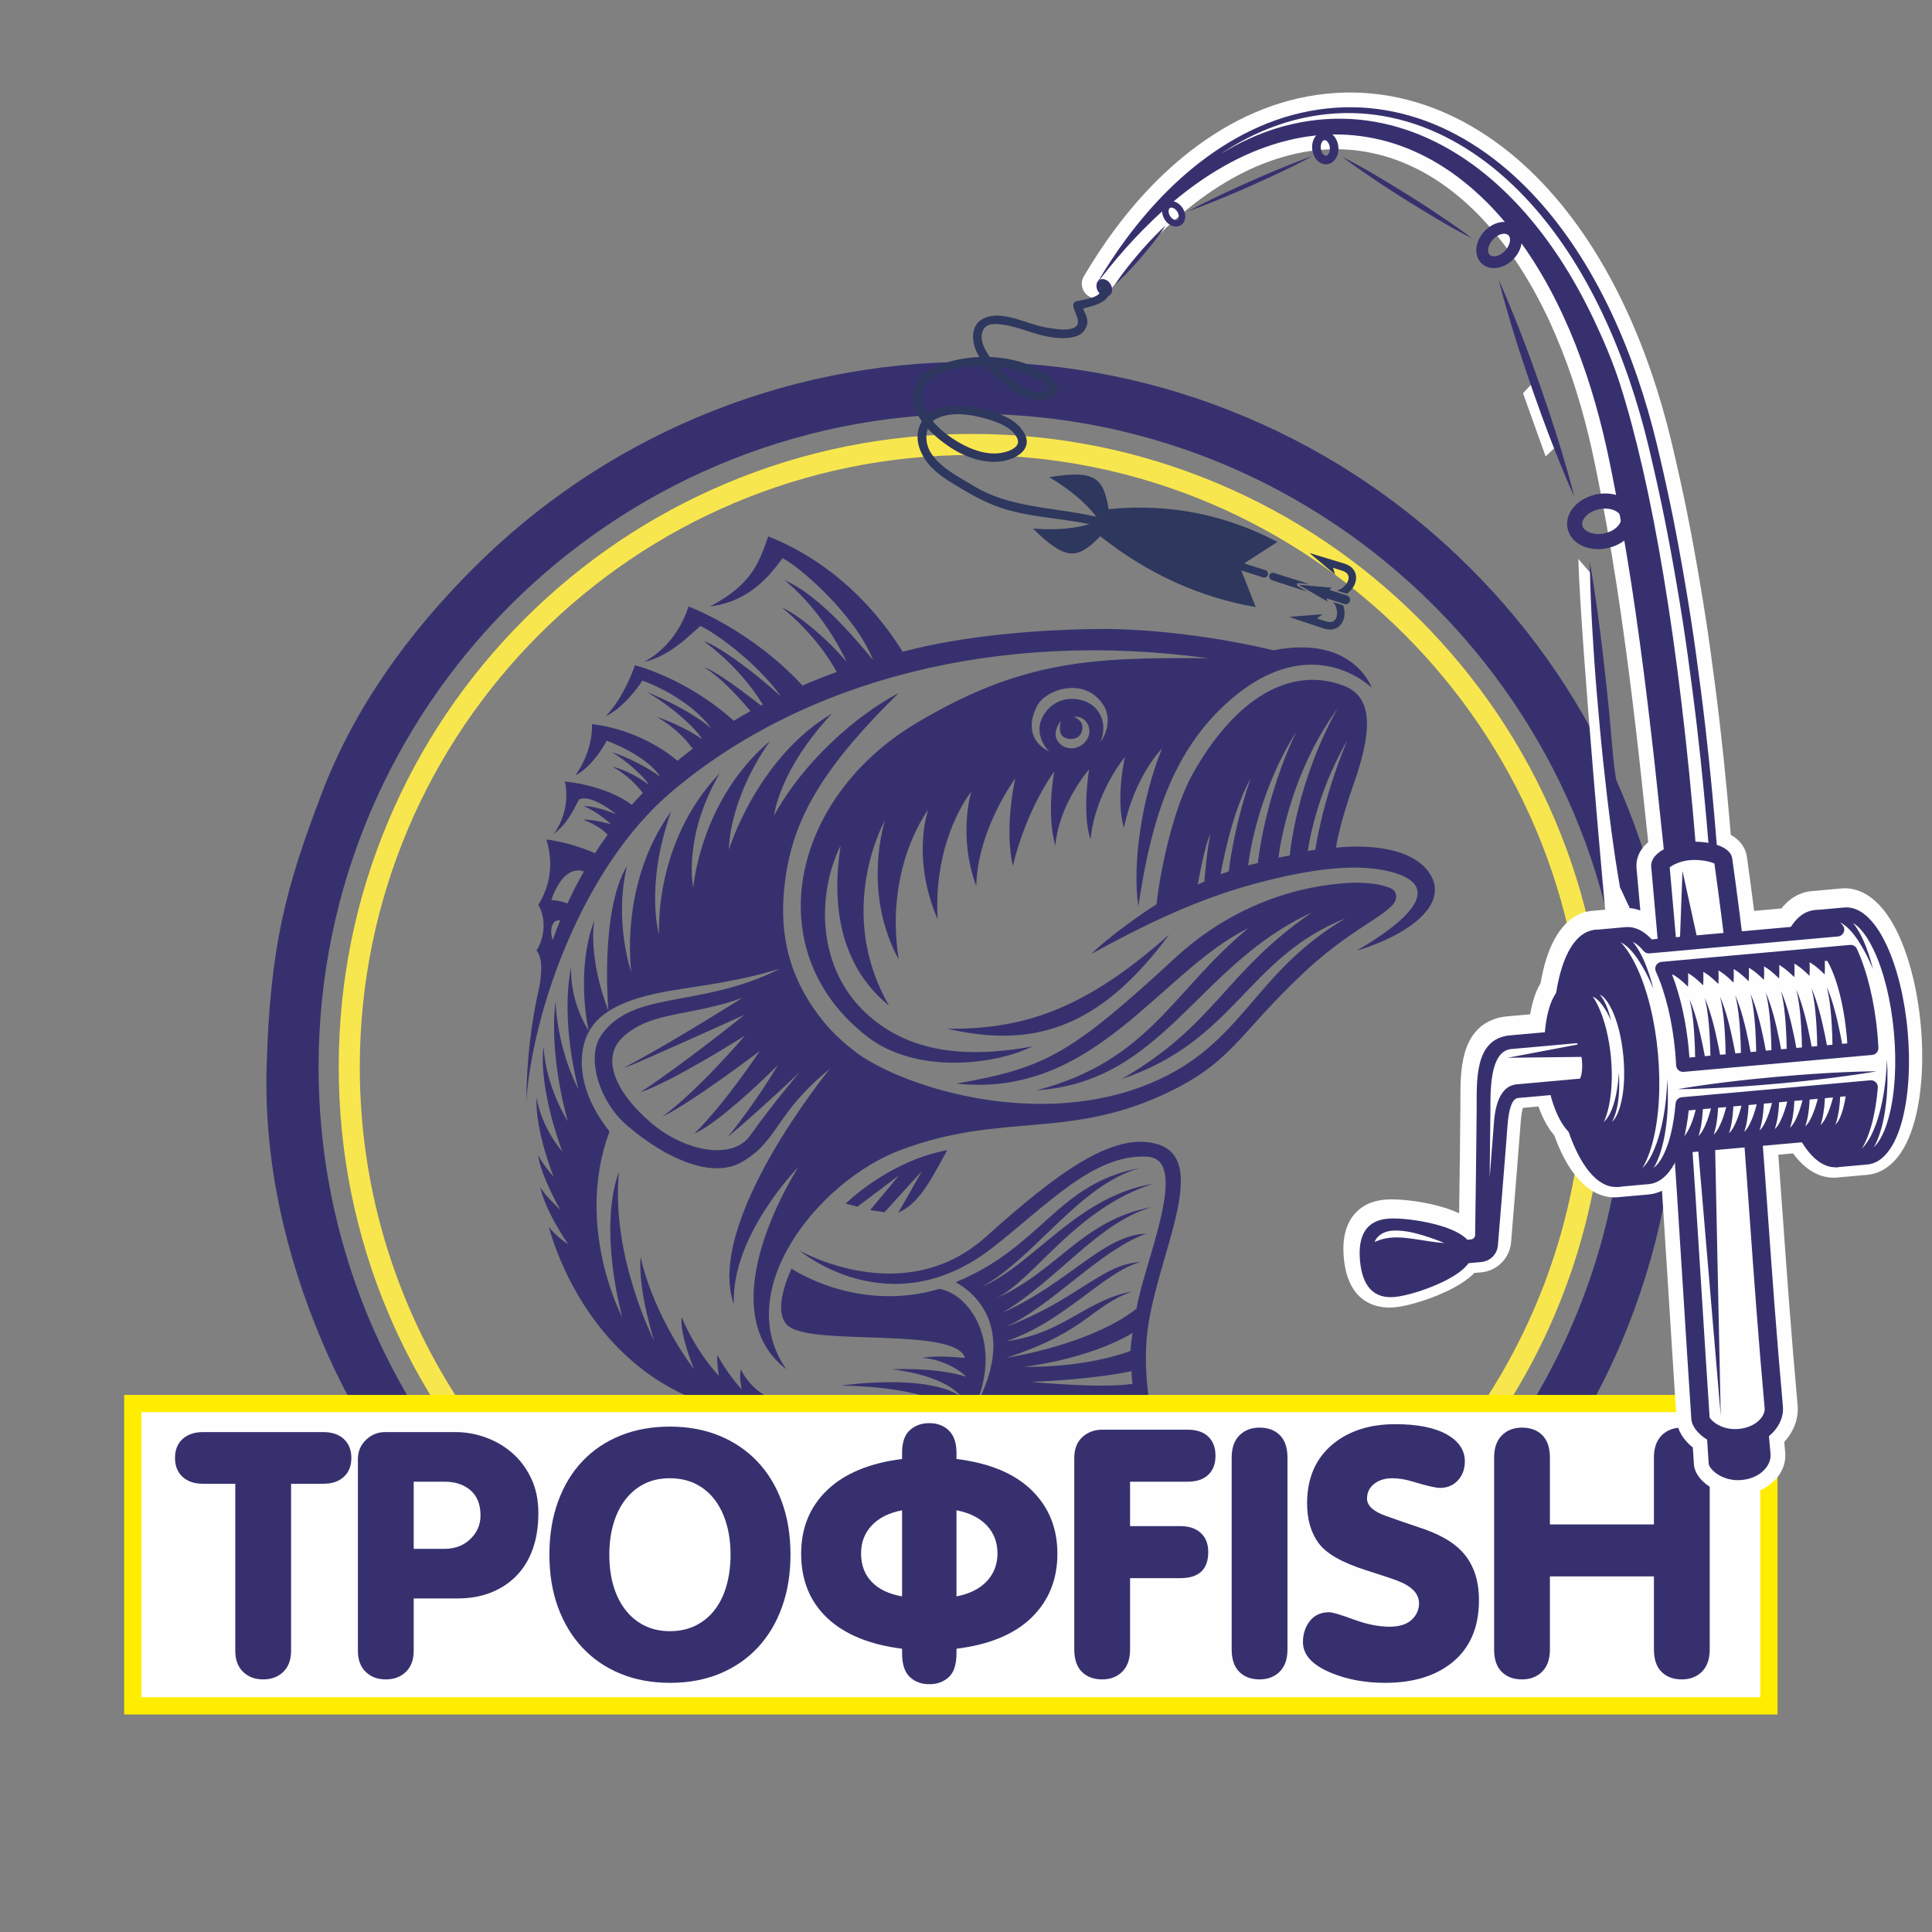 <?xml version="1.0" encoding="UTF-8"?>
<!DOCTYPE svg PUBLIC "-//W3C//DTD SVG 1.1//EN" "http://www.w3.org/Graphics/SVG/1.1/DTD/svg11.dtd">
<!-- Creator: CorelDRAW 2018 (64-Bit) -->
<svg xmlns="http://www.w3.org/2000/svg" xml:space="preserve" width="79.375mm" height="79.375mm" version="1.1" style="shape-rendering:geometricPrecision; text-rendering:geometricPrecision; image-rendering:optimizeQuality; fill-rule:evenodd; clip-rule:evenodd"
viewBox="0 0 7937.5 7937.5"
 xmlns:xlink="http://www.w3.org/1999/xlink">
 <rect x="0" y="0" width="7937.5" height="7937.5" fill="#808080" stroke="none"/>
 <defs>
  <style type="text/css">
   <![CDATA[
    .str0 {stroke:#FFED00;stroke-width:70.75;stroke-miterlimit:10}
    .fil3 {fill:none;fill-rule:nonzero}
    .fil5 {fill:#2E375E}
    .fil2 {fill:#FEFEFE;fill-rule:nonzero}
    .fil0 {fill:#F8E64E;fill-rule:nonzero}
    .fil4 {fill:#2E375E;fill-rule:nonzero}
    .fil1 {fill:#36316E;fill-rule:nonzero}
   ]]>
  </style>
 </defs>
 <g id="Слой_x0020_1">
  <g id="_609816267856">
   <path class="fil0" d="M6594.19 4384.05c0,-351.16 -68.78,-691.83 -204.46,-1012.55 -131,-309.76 -318.58,-587.94 -557.44,-826.83 -238.89,-238.88 -517.08,-426.43 -826.84,-557.46 -320.73,-135.65 -661.39,-204.43 -1012.54,-204.43 -351.16,0 -691.8,68.78 -1012.56,204.43 -309.75,131.03 -587.93,318.58 -826.8,557.46 -238.91,238.89 -426.45,517.07 -557.46,826.83 -135.67,320.72 -204.45,661.39 -204.45,1012.55 0,351.14 68.78,691.79 204.45,1012.54 59.19,139.96 130.56,273.14 212.36,399.48l104.65 0c-274.32,-402.78 -434.92,-888.98 -434.92,-1412.02 0,-1386.63 1128.11,-2514.72 2514.73,-2514.72 1386.62,0 2514.7,1128.09 2514.7,2514.72 0,523.04 -160.55,1009.24 -434.93,1412.02l104.66 0c81.83,-126.34 153.19,-259.52 212.39,-399.48 135.68,-320.75 204.46,-661.4 204.46,-1012.54z"/>
   <path class="fil1" d="M1308.9 4384.05c0,-1479.97 1204.03,-2684.02 2684.01,-2684.02 1479.96,0 2684.01,1204.05 2684.01,2684.02 0,517.72 -147.5,1001.58 -402.45,1412.02l248.61 0c51.29,-91.85 98.27,-186.42 139.59,-284.15 151.12,-357.31 227.75,-736.77 227.75,-1127.87 0,-391.13 -76.63,-770.6 -227.75,-1127.88 -145.97,-345.04 -354.85,-654.91 -620.91,-920.98 -266.07,-266.05 -575.95,-474.96 -920.98,-620.91 -357.29,-151.11 -736.75,-227.74 -1127.87,-227.74 -391.12,0 -770.57,76.63 -1127.89,227.74 -345.03,145.95 -654.91,354.86 -920.94,620.91 -266.09,266.07 -487.29,570.99 -620.92,920.98 -147.05,385.14 -213.92,625.83 -227.74,1127.88 -10.76,390.95 76.63,770.56 227.74,1127.87 41.33,97.73 88.27,192.3 139.6,284.15l248.6 0c-254.97,-410.44 -402.46,-894.3 -402.46,-1412.02z"/>
   <path class="fil1" d="M3284.71 4405.86c0,0 -105.43,122.91 -204.05,261.06 -71.12,99.57 -265.56,65.91 -406.25,-54.24 -140.69,-120.12 -214.18,-267.3 -109.26,-357.55 118.79,-102.16 271.99,-78.63 484.87,-155.53 0.77,-0.28 -281.14,177.89 -466.14,276.18 -118.29,62.85 475.13,-206.72 475.13,-206.72 0,0 -236.02,190.83 -427.55,318.21 127.64,-41.2 428.64,-232.14 428.64,-232.14 0,0 -186.62,220.32 -338.76,332.79 123.35,-59.48 400.38,-270.16 400.38,-270.16 0,0 -138.09,209.01 -268.34,339.41 111.07,-49.04 341.98,-280.31 341.98,-280.31 0,0 -88.96,151.25 -205.46,294.68 134.97,-113.79 294.81,-265.68 294.81,-265.68zm606.37 1390.21c-271.13,-71.76 -485.26,-35.43 -645.21,-35.88 -131.29,-0.38 -192.13,-113.11 -202.34,-134.45 -7.5,33.15 3.79,83.44 3.79,83.44 0,0 -67,-75.6 -99.25,-142.14 -4.9,21.93 5.37,85.83 5.37,85.83 0,0 -91.07,-93.56 -152.94,-241.38 -8.33,72.79 51.02,214.25 51.02,214.25 0,0 -161.75,-207.33 -220.06,-462.35 -9.86,146.33 56.48,345.99 56.48,345.99 0,0 -179.51,-349.85 -144.84,-695.99 -87.67,240.45 13.42,598.1 13.42,598.1 0,0 -197.72,-371.03 -52.43,-763.17 -140.03,-175.86 -128.44,-332.97 -84.25,-410.36 60.82,-112.98 226.64,-151.68 380.66,-175 123.75,-18.72 251.2,-38.62 371.77,-73.78l32.38 -9.44c-326.24,165.63 -606.1,84.86 -735.94,275.39 -60,88.04 -9.19,268.63 107.07,368.42 166.9,143.22 352.42,217.93 469.51,151.93 154.32,-87.04 136.97,-200.51 363.76,-383.7 0,0 -514.48,626.77 -394.12,967.12 -11.86,-283.91 265.99,-565.08 265.99,-565.08 0,0 -380.5,578.67 -50.11,831.92 -228.12,-322.65 130.98,-772.85 467.41,-900.28 425.48,-161.2 699.84,-36.21 1123.49,-248.63 244.09,-122.39 274.39,-236.63 538.09,-483.75 224.76,-210.62 403.54,-251.57 373.15,-324.87 -6.95,-16.8 -26.52,-22.31 -43.34,-27.41 -39.69,-12.03 -81.56,-13.76 -122.68,-14.56 -275.14,9.6 -535.29,121.32 -737.65,308.18 -432.49,398.45 -533.21,452.6 -900.23,517.47 569.79,61.3 835.87,-460.6 1200.05,-638.83 -313.86,258.21 -405.51,544.88 -870.68,666.49 522.55,-34.89 659.41,-513.95 1130.89,-730.69 -361.23,249.05 -393.05,460.18 -781.37,684.34 468.72,-157.62 513.32,-498.02 919.92,-660.27 -381.62,224.81 -416.21,514.35 -795.64,675.15 -457.35,193.82 -1005.64,23.66 -1206.23,-118.02 -52.25,-39.12 -100.27,-81.19 -141.72,-132.03 -124.77,-153.09 -187.31,-329 -161.05,-560.17 27.72,-244.29 127.2,-456.23 469.55,-790.99 -179.86,93.96 -395.79,288.41 -512.42,503.42 0,0 18.75,-185.5 238.51,-419.21 -308.28,181.4 -424.18,559 -424.18,559 0,0 -4.13,-198.56 168.93,-445.99 -286.92,242.08 -315.35,602.14 -315.35,602.14 0,0 -45.55,-202.94 108.74,-469.81 -274.28,286.89 -249.1,662.97 -249.1,662.97 0,0 -60.16,-196.5 49.22,-505.47 -216.3,298.05 -163.44,659.87 -163.44,659.87 0,0 -72.36,-203.23 -18.1,-435.3 -112.18,184.92 -76.09,593.9 -76.09,593.9 0,0 -81.96,-198.09 -58.23,-369.94 -74.56,197.35 -28.97,431.26 -22.18,453.67 -8.03,-14.59 -75.59,-115.06 -72.99,-261.31 -45.48,227.43 30.48,500.31 30.48,500.31 0,0 -83.65,-149.53 -94.41,-360.44 -27.89,229.13 50.58,491.99 50.58,491.99 0,0 -89.78,-137.85 -99.76,-306.93 -21.52,174.62 76.62,430.29 76.62,430.29 0,0 -82.83,-90.74 -105.32,-221.27 -6.03,140.07 70.64,326.32 70.64,326.32 0,0 -46.32,-51.89 -64.11,-89.89 10.82,86.95 91.1,224.82 91.1,224.82 0,0 -61.2,-55.11 -82.43,-92.99 21.04,100.7 114.43,234.06 114.43,234.06 0,0 -44.02,-25.49 -79.37,-70.59 70.37,247.31 247.55,550.58 563.73,693.15 10.87,16.56 18.78,38.08 25.02,62.43l1047.79 0z"/>
   <path class="fil1" d="M3859.59 5295.28c-339,100.36 -607.52,-83.08 -607.52,-83.08 0,0 -89.5,181.12 -9.81,238.4 110.48,79.49 682.82,0.72 722.39,128.2 -42.23,-2.86 -113.11,-10.88 -177.27,0 65.15,2.8 140.11,36.58 182.52,77.22 -130.61,-40.64 -306.82,-30.26 -306.82,-30.28 0,0.02 209.73,19.26 285.76,112.12 -144.87,-97.7 -493.61,-45.15 -493.61,-45.15 0,0 358.24,-0.33 450.72,103.36l91.7 0c126.62,-260.98 -2.6,-476.08 -138.06,-500.79z"/>
   <path class="fil1" d="M4268.97 5742.14c0,0 236.15,35.06 393.29,4.93 0.79,-0.17 5.4,30.36 7.03,44.16 -200.31,0.15 -400.32,-49.09 -400.32,-49.09zm379.75 -108.84c-0.09,0.89 0.72,30.37 4.41,52.29 -132.22,19.85 -416.06,-8.19 -416.06,-8.19 0,0 241.97,-8.1 411.65,-44.1zm-442.18 -17.85c0,0 260.51,-28.18 446.59,-138.98 -6.59,37.46 -7.29,62.28 -8.62,73.75 -198.85,73.01 -437.97,65.23 -437.97,65.23zm-156.18 -534.03c-337.27,302.73 -765.65,56.34 -765.65,56.34 0,0 371.67,315.34 791.05,-10.22 225.7,-175.2 417.74,-389.05 638.71,-375.21 177.85,11.15 -14.16,435.57 -45.18,624.03 -110.02,89.84 -322.28,165.79 -534.77,202.27 337.55,-111.75 344.5,-210.93 518.61,-273.24 -196.26,36.88 -281.77,173.64 -518.61,204.65 236.84,-78.58 400.63,-284.42 550.71,-325.16 -158.93,8.65 -258.41,155.98 -554.6,267.34 189.99,-85.77 388.18,-316.41 579.26,-383.95 -179.69,6.86 -313.85,200.04 -591.56,325.17 225.82,-134.43 392.49,-369.9 613.35,-434.18 -288.62,54.6 -384.41,262.24 -640.84,375.39 156.56,-74.56 326.42,-369.19 645.74,-470.94 -312.09,52.02 -487.38,329.65 -703.56,423.56 215.42,-116.43 401.17,-419.47 649.38,-488.24 -341.4,64.74 -399.4,322.33 -755.87,468.69 4,3.94 292.39,139.44 71.58,528.35l729.05 0c-15.31,-93.33 -24.91,-194.84 -15.85,-300.02 26.86,-311.33 276.62,-734.77 37.47,-797.2 -179.03,-46.73 -403.81,118.16 -698.42,382.57z"/>
   <path class="fil1" d="M2301.25 3781.63c-10.63,26.27 -20.8,53.1 -30.33,80.53 -2.85,-8.82 -5.13,-18.14 -5.91,-27.09 -2.65,-29.12 8.76,-58.79 36.24,-53.44zm97.59 -201.3c-24.04,42.05 -46.59,85.93 -67.53,131.67 -11.02,-4.64 -32.23,-11.53 -66.3,-14.84 46.95,-132.14 109.11,-125.78 133.83,-116.83zm2122.07 -530.64c0,0 37.01,-77.83 -18.96,-139.26 -46.95,-51.56 -165.1,-63.56 -217.95,34.05 -41.64,76.85 26.24,143 26.24,143 -87.95,-43.96 -82.48,-125.53 -48.42,-188.99 35.12,-65.51 187.4,-117.88 265.74,-10 56.51,77.73 -6.65,161.2 -6.65,161.2zm-48.97 -24.09c-18.54,48.46 -81.18,65.82 -118.08,29.31 -41.1,-40.69 5.24,-93.2 5.24,-93.2 0,0 -15.04,46.45 8.36,64.55 19.35,14.94 71.69,17.57 79.15,-29 6.35,-39.73 -35.23,-51.9 -35.23,-51.9 43.71,-7.98 75.85,40.23 60.56,80.24zm-2267.66 879.19c25.35,34.02 21.58,82.25 13.04,142.65 -33.99,145.35 -53.56,305.28 -55.39,481.33 24.63,-371.16 230.05,-964.42 596.55,-1275.24 543.02,-460.49 1345.35,-667.35 2205.69,-549.11 -478.01,-4.36 -765.6,7.93 -1197.99,265.45 -520.75,310.14 -653.15,941.34 -202.61,1289.51 199.71,154.33 521.67,116.77 677.69,40 -196.81,35.13 -434.78,47.2 -626.85,-90.45 -267.77,-191.86 -261.77,-531.52 -160.77,-735.07 -17.06,115.64 -60.05,448.33 198.72,657.53 -225.82,-393.74 -15.88,-762.54 -15.88,-762.54 0,0 -97.98,290.57 55.87,573.33 -59.97,-380.66 121.41,-615.69 121.41,-615.69 0,0 -71.76,191.89 38.43,450.84 -18.97,-333.69 137.97,-524.5 137.97,-524.5 0,0 -55.81,181.15 20.79,387.81 4.74,-233.6 160.36,-442.67 160.36,-442.67 0,0 -46.67,198.28 -10.24,359.22 58.42,-239.56 170.61,-388.43 170.61,-388.43 0,0 -34.09,170.89 4.12,306.16 14.74,-174.08 138.73,-314.04 138.73,-314.04 0,0 -30.68,182.96 5.99,287.61 18.47,-191.71 141.11,-338.63 141.11,-338.63 0,0 -39.43,171.06 -4.21,290.6 46.57,-217.33 159.07,-327.6 156.64,-325.44 -82.87,202.8 -123.13,473.88 -97.2,647.89 42.77,-281.22 110.54,-589.94 339.16,-811.84 358.32,-347.83 619.67,-85.24 619.67,-85.24 0,0 -74.63,-218.79 -404.56,-154.24 -202.23,-48.52 -445.71,-83.55 -680.06,-87.78 -268.63,1.11 -575.08,24.36 -836.15,92.03 -2.08,0.53 -4.23,1.1 -6.32,1.63 -213.52,-340.62 -488.72,-447.64 -552.44,-473.69 -37.08,108.28 -69.56,199.55 -239.81,288 170.25,-21.42 251.63,-136.32 298.82,-198.24 66.16,31.55 296.53,229.61 371.77,417.77 -0.06,0.02 -0.11,0.04 -0.2,0.05 -104,-126.69 -236.52,-272.13 -363.99,-328.08 112.5,92.27 199.71,217.42 255.32,335.82 -83.82,-99.45 -202.23,-196.36 -264.59,-222.06 131.47,107.21 200.18,219.27 224.16,263.71 -46.36,16.82 -93.38,35.38 -140.63,55.71 -214.21,-231.82 -468.49,-324.68 -468.49,-324.68 0,0 -40.12,151.76 -182.43,227.57 111.62,-23.58 202.74,-125.56 231.86,-147.64 65.45,31.23 227.63,148.78 328.27,286.04 -0.38,0.18 -0.8,0.39 -1.19,0.57 -82.49,-75.94 -235.04,-195.88 -313.56,-224.59 105.35,80.27 179.29,161.03 242.54,260.28 -2.7,1.41 -5.4,2.83 -8.09,4.26 -58.32,-45.38 -188.79,-145.96 -234.45,-156.14 68.91,35.72 163.91,146.05 191.63,179.33 -22.87,12.78 -45.69,26.08 -68.37,39.87 -196.46,-177.02 -406.19,-228.08 -406.19,-228.08 0,0 -42.46,129.67 -120.09,209.53 64.45,-28.86 136.58,-120.29 150.1,-146.59 28.41,8.55 194.65,75.81 283.5,195.71 -82.44,-69.28 -212.34,-129.07 -264.14,-147.87 92.57,51.38 201,146.95 226.95,193.47 -38.33,-29.51 -124.19,-72.2 -185.93,-91.9 82.53,47.67 129.72,106.42 146.87,130.58 -20.99,15.93 -41.71,32.38 -62.21,49.37 -165.24,-137.19 -351.64,-150.29 -351.64,-150.29 0,0 8.97,101.38 -67.89,210.4 77.16,-40.49 128.51,-142.39 128.51,-142.39 0,0 160.93,57.61 218.38,145.84 -0.34,0.32 -0.66,0.65 -1.02,0.96 -42.21,-34.61 -147.9,-86.86 -195.5,-99.24 62.87,35.37 140.81,110.22 150.8,133.32 -38.31,-29.52 -97.95,-62.72 -150.4,-74.42 67.05,34.77 112.18,89.71 126.1,108.14 -15.24,15.83 -30.31,31.97 -45.07,48.59 -114.92,-84.33 -275.41,-95.3 -275.41,-95.3 0,0 31.31,106.86 -45.53,215.89 53.98,-43.74 73.88,-84.17 103.85,-142.47 50.93,-24.25 153.01,60.49 153.01,60.49 0,0 -86.37,-35.2 -132.99,-32.81 61.97,25.68 112.04,74.7 112.04,74.7 0,0 -60.83,-19.33 -115.68,-20.02 63.81,25.31 90.99,50.65 101.2,62.77 -17.81,24.36 -35.01,49.51 -51.71,75.34 -29.09,-12.41 -113.27,-45.71 -199.89,-56 41.22,132.68 -8.26,227.12 -32.97,269.09 38.97,66.72 17.99,149.17 -7.5,186.65z"/>
   <path class="fil1" d="M5373.15 3495.94c0,0 27.96,-223.23 161.92,-453.88 -106,255.11 -131.06,449.22 -131.06,449.22l-30.86 4.66zm-120.68 27.57c0,0 34.48,-326.52 242.98,-613.08 -170.65,303.81 -196.63,604.1 -196.63,604.1l-46.35 8.98zm-124.38 31.64c0,0 28.39,-280.11 198.47,-550.37 -133.72,279.09 -158.66,540.92 -158.66,540.92l-39.81 9.45zm-113.12 36.67c0,0 40.26,-245.66 123.26,-393.85 -72.15,208.5 -89.83,382.03 -89.83,382.03l-33.43 11.82zm-67.02 30.35l-26.71 11.34c0,0 28.47,-167.07 51.5,-204.98 -14.98,66.69 -24.79,193.64 -24.79,193.64zm540.77 -139.37c0,0 11.44,-88.05 72.88,-261.86 93.77,-265.23 58.21,-366.74 -43.95,-404.83 -211.82,-78.96 -439.88,45.27 -618.84,365.68 -81.62,146.2 -134.96,411.72 -147.13,533.19 -69.23,43 -212.68,147.11 -267.25,203.85 176.05,-96.06 410.62,-219.56 679.32,-290.43 210.54,-55.54 423.18,-90.22 576.04,-38.95 185.16,62.12 37.27,198.24 -166.14,316.3 213.38,-64 386.28,-191.59 298.11,-320.16 -96.63,-140.9 -383.04,-102.79 -383.04,-102.79z"/>
   <path class="fil1" d="M4803.61 3839.39c-337.48,299.98 -589.24,391.05 -911.99,387.02 337.45,77.69 617.36,13.4 911.99,-387.02z"/>
   <path class="fil1" d="M3474.67 4944.92l47.73 12.73 170.73 -128.29 -118.31 142.55 59.14 8.4 152.71 -167.96c0,0 -95.91,172 -97.38,170.17 80.08,-35.47 121.43,-107.4 202.33,-257.06 -184.01,32.4 -348.85,152.92 -416.95,219.46z"/>
   <polygon class="fil2" points="545.44,7008.5 7267.42,7008.5 7267.42,5766.34 545.44,5766.34 "/>
   <polygon class="fil3 str0" points="545.44,7008.5 7267.42,7008.5 7267.42,5766.34 545.44,5766.34 "/>
   <path class="fil1" d="M1328.91 5883.7c34.89,0 62.72,9.44 83.49,28.3 20.73,18.88 31.12,44.82 31.12,77.83 0,33.03 -10.39,58.97 -31.12,77.82 -20.77,18.88 -48.6,28.3 -83.49,28.3l-133.02 0 0 686.29c0,36.8 -10.61,65.58 -31.83,86.32 -21.23,20.76 -48.82,31.13 -82.78,31.13 -33.96,0 -61.56,-10.37 -82.78,-31.13 -21.23,-20.74 -31.84,-49.52 -31.84,-86.32l0 -686.29 -133.01 0c-34.91,0 -62.75,-9.42 -83.49,-28.3 -20.74,-18.85 -31.13,-44.79 -31.13,-77.82 0,-33.01 10.39,-58.95 31.13,-77.83 20.74,-18.86 48.58,-28.3 83.49,-28.3l495.26 0z"/>
   <path class="fil1" d="M1825.56 6363.4c43.38,0 78.99,-13.45 106.83,-40.33 27.82,-26.89 41.75,-59.19 41.75,-96.93 0,-45.29 -13.69,-79.71 -41.04,-103.3 -27.37,-23.57 -62.75,-35.37 -106.12,-35.37l-127.36 0 0 275.93 125.94 0zm46.7 -479.7c41.49,0 82.53,7.33 123.1,21.94 40.55,14.63 76.87,35.86 108.95,63.67 32.07,27.85 58.03,62.51 77.83,104.01 19.82,41.51 29.72,89.14 29.72,142.91 0,55.67 -7.78,105.2 -23.35,148.58 -15.56,43.4 -37.98,79.95 -67.22,109.66 -29.25,29.72 -64.15,52.6 -104.7,68.64 -40.58,16.04 -86.33,24.05 -137.26,24.05l-179.71 0 0 215.08c0,36.8 -10.61,65.58 -31.83,86.32 -21.23,20.76 -48.83,31.13 -82.78,31.13 -33.96,0 -61.56,-10.37 -82.79,-31.13 -21.22,-20.74 -31.84,-49.52 -31.84,-86.32l0 -786.75c0,-32.05 11.08,-58.73 33.26,-79.95 22.16,-21.23 48.33,-31.84 78.54,-31.84l290.08 0z"/>
   <path class="fil1" d="M2503.33 6387.45c0,47.18 5.66,89.86 16.99,128.06 11.31,38.21 27.81,71.24 49.52,99.06 21.69,27.83 47.87,49.3 78.53,64.38 30.65,15.1 65.32,22.64 104.01,22.64 39.62,0 74.99,-7.79 106.13,-23.35 31.13,-15.56 57.3,-37.25 78.53,-65.09 21.22,-27.82 37.26,-61.07 48.12,-99.77 10.83,-38.65 16.26,-80.64 16.26,-125.93 0,-45.28 -5.43,-87.02 -16.26,-125.23 -10.86,-38.2 -26.9,-71.45 -48.12,-99.76 -21.23,-28.3 -47.4,-50.23 -78.53,-65.79 -31.14,-15.57 -66.99,-23.35 -107.55,-23.35 -38.68,0 -73.11,7.55 -103.29,22.63 -30.2,15.11 -56.14,36.57 -77.83,64.39 -21.71,27.84 -38.21,61.09 -49.52,99.76 -11.33,38.69 -16.99,81.14 -16.99,127.35zm249.05 -526.38c74.51,0 142.21,12.51 203.05,37.49 60.85,25.01 112.96,60.38 156.36,106.13 43.39,45.77 76.88,100.95 100.48,165.55 23.56,64.63 35.37,137.04 35.37,217.21 0,78.32 -11.56,149.77 -34.67,214.37 -23.12,64.63 -56.14,120.06 -99.05,166.27 -42.94,46.24 -94.81,82.08 -155.66,107.55 -60.83,25.47 -129.47,38.2 -205.88,38.2 -74.53,0 -142.2,-12.51 -203.06,-37.5 -60.84,-24.98 -112.97,-60.6 -156.36,-106.83 -43.4,-46.21 -76.89,-101.64 -100.46,-166.27 -23.59,-64.6 -35.37,-136.55 -35.37,-215.79 0,-80.17 11.78,-152.82 35.37,-217.91 23.57,-65.09 57.06,-120.5 100.46,-166.27 43.39,-45.74 95.52,-80.88 156.36,-105.42 60.86,-24.51 128.53,-36.78 203.06,-36.78z"/>
   <path class="fil1" d="M3929.67 6558.67c53.76,-10.37 95.26,-31.14 124.51,-62.26 29.24,-31.13 43.87,-69.33 43.87,-114.62 0,-45.28 -14.63,-83.48 -43.87,-114.61 -29.25,-31.13 -70.75,-51.88 -124.51,-62.26l0 353.75zm-391.97 -176.88c0,48.12 14.62,87.27 43.87,117.44 29.23,30.21 70.75,50.02 124.52,59.44l0 -353.75c-53.77,10.38 -95.29,31.13 -124.52,62.26 -29.25,31.13 -43.87,69.33 -43.87,114.61zm280.17 -534.87c33.02,0 59.9,10.14 80.66,30.42 20.74,20.29 31.14,50.72 31.14,91.26l0 25.48c135.83,16.97 238.89,59.92 309.18,128.76 70.26,68.88 105.41,155.66 105.41,260.37 0,105.66 -35.15,192.92 -105.41,261.78 -70.29,68.87 -173.35,111.78 -309.18,128.77l0 18.39c0,46.23 -10.61,79.02 -31.84,98.34 -21.22,19.33 -47.89,29.01 -79.96,29.01 -32.07,0 -58.72,-9.91 -79.94,-29.71 -21.23,-19.82 -31.84,-52.36 -31.84,-97.64l0 -18.39c-133.96,-16.99 -236.55,-59.2 -307.77,-126.65 -71.23,-67.44 -106.83,-155.41 -106.83,-263.9 0,-105.65 35.6,-192.67 106.83,-261.07 71.22,-68.38 173.81,-111.09 307.77,-128.06l0 -25.48c0,-42.45 10.61,-73.33 31.84,-92.68 21.22,-19.32 47.87,-29 79.94,-29z"/>
   <path class="fil1" d="M4413.59 5989.83c0,-36.79 11.07,-65.31 33.25,-85.61 22.16,-20.27 49.29,-30.42 81.37,-30.42l350.92 0c36.79,0 65.09,9.44 84.9,28.3 19.82,18.88 29.71,45.28 29.71,79.24 0,33.03 -9.89,58.97 -29.71,77.83 -19.81,18.87 -48.11,28.3 -84.9,28.3l-236.31 0 0 182.54 206.6 0c35.84,0 63.9,9.44 84.18,28.3 20.29,18.88 30.43,44.81 30.43,77.82 0,71.7 -38.21,107.55 -114.61,107.55l-206.6 0 0 292.91c0,39.61 -10.61,70.04 -31.83,91.26 -21.23,21.23 -48.82,31.84 -82.78,31.84 -34.91,0 -62.75,-10.37 -83.49,-31.13 -20.76,-20.74 -31.13,-51.41 -31.13,-91.97l0 -786.76z"/>
   <path class="fil1" d="M5289.49 6776.59c0,39.61 -10.61,70.04 -31.84,91.26 -21.22,21.23 -48.82,31.84 -82.78,31.84 -34.91,0 -62.75,-10.37 -83.48,-31.13 -20.77,-20.74 -31.13,-51.41 -31.13,-91.97l0 -788.17c0,-39.62 10.61,-70.05 31.83,-91.27 21.23,-21.23 48.82,-31.84 82.78,-31.84 34.89,0 62.73,10.39 83.49,31.13 20.74,20.76 31.13,51.43 31.13,91.98l0 788.17z"/>
   <path class="fil1" d="M5460.69 6623.76c13.2,0 46.71,9.9 100.47,29.72 53.77,19.81 102.81,29.71 147.16,29.71 40.55,0 70.97,-9.42 91.27,-28.31 20.28,-18.85 30.42,-41.49 30.42,-67.91 0,-39.62 -30.19,-70.75 -90.56,-93.39 -11.32,-4.71 -53.77,-18.85 -127.35,-42.45 -98.12,-31.13 -162.97,-68.14 -194.57,-111.09 -31.61,-42.91 -47.4,-97.39 -47.4,-163.42 0,-105.65 36.3,-187.72 108.97,-246.22 66.01,-52.82 150.45,-79.24 253.28,-79.24 90.56,0 160.83,13.92 210.84,41.74 49.99,27.84 74.99,64.87 74.99,111.08 0,31.13 -9.44,57.09 -28.3,77.82 -18.88,20.77 -43.4,31.14 -73.58,31.14 -17.93,0 -54.72,-8.49 -110.37,-25.47 -31.13,-9.43 -59.43,-14.15 -84.9,-14.15 -31.13,0 -56.38,7.78 -75.7,23.35 -19.35,15.56 -29.02,35.61 -29.02,60.13 0,29.25 25.94,53.07 77.83,71.46 51.87,18.4 97.64,34.21 137.26,47.41 75.46,24.53 131.6,55.18 168.39,91.97 50.94,50.01 76.41,118.87 76.41,206.6 0,112.26 -37.28,198.1 -111.79,257.52 -68.87,54.73 -159.89,82.08 -273.09,82.08 -81.15,0 -154.25,-13.22 -219.33,-39.63 -79.25,-32.05 -118.87,-74.5 -118.87,-127.35 0,-33.95 9.43,-62.96 28.3,-87.01 18.86,-24.06 45.28,-36.09 79.24,-36.09z"/>
   <path class="fil1" d="M6367.7 6776.59c0,39.61 -10.61,70.04 -31.84,91.26 -21.22,21.23 -48.81,31.84 -82.78,31.84 -34.9,0 -62.74,-10.37 -83.48,-31.13 -20.76,-20.74 -31.13,-51.41 -31.13,-91.97l0 -788.17c0,-39.62 10.62,-70.05 31.84,-91.27 21.23,-21.23 48.81,-31.84 82.77,-31.84 34.9,0 62.73,10.39 83.5,31.13 20.73,20.76 31.12,51.43 31.12,91.98l0 274.51 427.34 0 0 -274.51c0,-39.62 10.62,-70.05 31.84,-91.27 21.23,-21.23 48.81,-31.84 82.78,-31.84 34.89,0 62.72,10.39 83.49,31.13 20.73,20.76 31.12,51.43 31.12,91.98l0 788.17c0,39.61 -10.61,70.04 -31.84,91.26 -21.22,21.23 -48.81,31.84 -82.77,31.84 -34.91,0 -62.75,-10.37 -83.49,-31.13 -20.75,-20.74 -31.13,-51.41 -31.13,-91.97l0 -299.99 -427.34 0 0 299.99z"/>
   <path class="fil2" d="M6536.59 2356.93l-52.18 -60.32c11.65,368.98 114.89,1492.82 114.89,1492.82l101.72 0 -164.43 -1432.5z"/>
   <polygon class="fil2" points="6302.55,1567.39 6257.16,1615.4 6350.15,1875.17 6396.86,1830.87 "/>
   <path class="fil2" d="M7742.87 3861.15c-48.74,-102.73 -109.66,-156.24 -171.52,-150.7l-123.97 11.13c-36.69,3.29 -69.38,26.99 -96.05,68.64l-197.35 17.72c-11,-88.19 -23.21,-180.73 -36.9,-278.89 -3.81,-29.72 -31.07,-47.53 -63.67,-57.93 -5.91,-74.56 -12.64,-149.05 -19.65,-223.51 -8.54,-90.9 -18.23,-181.71 -28.73,-272.42 -10.97,-94.65 -23.42,-189.09 -36.28,-283.5 -13.12,-96.49 -28.21,-192.72 -44.48,-288.74 -15.87,-93.49 -32.73,-186.79 -51.33,-279.79 -19.46,-97 -41.02,-193.53 -63.86,-289.78 -22.66,-95.66 -49.92,-190.25 -81.77,-283.24 -31.37,-91.49 -67.28,-181.4 -108.71,-268.8 -42.06,-88.73 -89.55,-175.01 -143.62,-257.02 -54.11,-82.09 -114.62,-160.17 -182.48,-231.36 -65.75,-69.01 -138.31,-131.89 -217.72,-184.71 -76.27,-50.71 -158.73,-92.52 -245.74,-121.37 -86.3,-28.63 -176.6,-44.71 -267.58,-46.2 -96.25,-1.6 -192.56,12.82 -284.51,41.24 -91.08,28.16 -177.57,70.2 -257.69,121.7 -79.91,51.38 -153.39,111.77 -220.85,178.62 -61.68,61.2 -118,127.36 -169.96,196.97 -44.61,59.81 -85.1,122.35 -123.31,186.45 16.5,-21.32 33.02,-42.61 50,-63.55 43.78,-53.98 89.81,-106.2 138.49,-155.79 55.99,-57.05 115.41,-110.71 178.76,-159.51 65.85,-50.74 136.38,-96.11 210.84,-133.21 74.05,-36.89 152.47,-65.32 233.36,-82.74 73.15,-15.75 148.33,-21.73 223,-16.71 72.55,4.89 144.42,19.83 212.92,44.24 73.53,26.18 143.31,63.07 207.35,107.58 68.84,47.91 131.55,104.26 188.03,166.21 56.21,61.66 106.5,128.64 151.42,198.92 45.9,71.73 86.28,146.97 122.04,224.22 35.8,77.24 66.88,156.67 94.19,237.32 26.96,79.73 49.96,160.81 69.85,242.6 20.1,82.43 36.43,165.76 52.4,249.07 15.91,83.1 30.69,166.42 44.6,249.88 13.52,81.06 26.16,162.29 37.71,243.66 11.78,82.75 23.21,165.55 33.87,248.45 10.56,82.26 20.21,164.64 29.99,246.98 9.49,80.22 17.95,160.55 26.66,240.85 7.61,70.25 15.06,140.52 22.44,210.79 0.85,8.08 1.7,16.16 2.52,24.25 -31.36,17.56 -53.88,41.77 -51.75,70.8l0.06 0.65c8.92,98.16 17.1,190.62 24.72,278.32l-28.95 2.59c-42.13,-45.42 -80.99,-52.74 -106.97,-50.4l-127.04 11.39c-61.85,5.56 -112.25,69.08 -141.92,178.87 -6.72,24.99 -12.31,51.86 -16.71,80.2 -25.69,36.69 -40.8,95.22 -46.25,161.41l-142.97 12.84c-149.63,13.42 -136.36,191.21 -137.29,309.74 -0.78,100.15 -4.42,401.5 -6.32,510.47 -0.18,9.45 -7.4,17.27 -16.88,18.09l-15.28 1.39c-23.98,-25.45 -67.68,-46.65 -130.95,-63.25 -67.21,-17.65 -149.92,-27.4 -196.59,-23.21 -84.75,7.6 -122.85,65.58 -113.29,172.3 9.58,106.7 57.41,156.95 142.18,149.36 46.64,-4.2 126.29,-28.55 189.31,-57.88 56.33,-26.23 94.62,-53.39 114.67,-81.16l52.45 -4.72c36.43,-3.28 65.02,-32.09 68.04,-68.5 9.95,-121.26 33.73,-411.6 39.14,-488.64 5.25,-75.29 20.04,-114.56 43.88,-116.71l133.08 -11.94c17.18,64.16 42.47,119.05 74.28,150.59 9.36,27.07 19.61,52.53 30.73,75.93 48.72,102.74 109.62,156.28 171.48,150.72l127.05 -11.39c44.92,-4.05 83.13,-37.95 111.98,-96.45 12.34,181.62 23.3,356.27 35.11,544.94 10.36,165.67 21.11,336.97 34.19,535.48l0.05 0.9c2.46,27.23 26.72,59.34 64.71,82.66 2.06,32.11 4.21,64.92 6.42,98.61 2.01,22.45 54.9,74.51 134.88,67.32 81.56,-7.31 123.15,-63.37 119.33,-105.96 -2.27,-25.22 -4.44,-49.98 -6.56,-74.35 40.71,-33.18 61.23,-79.05 57.47,-120.82 -26.82,-298.82 -44.25,-542.86 -61.12,-778.88 -7.59,-106 -14.95,-208.66 -22.77,-311.46l155.57 -13.98c43.58,70.95 94.14,107.04 145.43,102.43l124 -11.15c61.84,-5.52 112.28,-69.05 141.86,-178.82 27.16,-100.67 35.44,-231.44 23.2,-368.2 -12.31,-136.72 -43.65,-263.91 -88.37,-358.15z"/>
   <path class="fil2" d="M5675.76 5054.31c-11.47,4.11 -41.99,15.04 -34.22,101.64 9.04,100.48 49.58,96.83 76.43,94.44 25.42,-2.28 67.56,-13.14 109.91,-28.3 20.74,-7.43 41.23,-15.77 59.23,-24.14 61.07,-28.45 83.3,-50.86 91.1,-61.72 2.86,-3.93 6.13,-7.49 9.78,-10.58 -3.62,-2.48 -7,-5.33 -10.06,-8.57 -9.05,-9.63 -34.39,-28.39 -102.23,-46.21 -60.3,-15.81 -135.89,-25.06 -175.79,-21.48 -9.19,0.83 -17.33,2.48 -24.15,4.92zm2221.42 -694.31l0 -38.03c-0.49,-35.39 -2.37,-71.55 -5.66,-108.07 -12.87,-143.69 -46.27,-278.17 -93.88,-378.68 -81.51,-171.85 -180.14,-189.73 -231.7,-185.12l-123.98 11.15c-13.4,1.2 -26.63,4.11 -39.39,8.68 -31.55,11.29 -59.77,32.23 -84.15,62.41l-111.66 10.04c-9.26,-72.3 -19.18,-146.54 -29.6,-221.41 -3.13,-23.73 -16.32,-63 -66.3,-90.93 -5.74,-69.48 -11.87,-135.91 -16.79,-188.1 -8.11,-86.57 -17.57,-176.11 -28.88,-273.71 -11.72,-101.09 -24.97,-200.65 -36.43,-284.7 -12.35,-90.89 -27,-185.98 -44.76,-290.71 -17.57,-103.44 -34.46,-195.53 -51.68,-281.55 -17.81,-89.09 -38.85,-184.54 -64.28,-291.86 -23.15,-97.81 -51.24,-195.02 -83.43,-288.92 -33.18,-96.73 -70.59,-189.29 -111.27,-275.08 -44.97,-94.94 -94.69,-183.89 -147.76,-264.43 -58.52,-88.78 -122.16,-169.47 -189.22,-239.81 -72.01,-75.58 -148.73,-140.63 -228.02,-193.38 -83.92,-55.76 -171.45,-98.98 -260.24,-128.42 -93.85,-31.11 -189.95,-47.71 -285.63,-49.28 -101.62,-1.66 -203.69,13.12 -303.4,43.95 -92.49,28.59 -184.52,72.01 -272.57,128.62 -80.34,51.64 -157.95,114.41 -230.73,186.57 -60.75,60.24 -119.93,128.79 -175.85,203.75 -42.1,56.41 -83.56,119.08 -126.81,191.65 -16.4,27.53 -8.52,63.06 17.95,81.1 26.48,18.03 62.42,12.32 82.02,-13.02 16.5,-21.35 32.7,-42.2 49.12,-62.45 44.22,-54.52 89.52,-105.48 134.68,-151.51 56.22,-57.3 114.25,-109.08 172.46,-153.93 65.53,-50.49 133.11,-93.22 200.92,-127.01 71.3,-35.53 145.69,-61.93 219.08,-77.72 68.96,-14.85 138.29,-20.05 206.18,-15.48 67.08,4.5 133.24,18.26 196.68,40.85 66.56,23.71 131.51,57.44 193.05,100.24 62.5,43.48 122.34,96.4 177.87,157.3 51.52,56.51 100.35,120.69 145.19,190.74 42.29,66.18 82.03,139.21 118.07,217.03 33.28,71.89 64.18,149.68 91.75,231.27 25.04,74.03 48.06,153.94 68.43,237.52 19.77,81.3 35.77,162.82 51.74,246.16 15.16,79.22 29.66,160.47 44.31,248.42 13.83,83.01 26.46,164.51 37.51,242.25 13.73,96.49 24.44,175.18 33.76,247.62 9.24,71.78 17.91,144.99 26.3,215.78l3.61 30.64c7.54,63.47 14.53,128.26 21.25,190.9l5.34 49.35c7.21,66.39 14.26,132.8 21.23,199.2 -44.95,38.18 -49.99,80.39 -48.15,105.09l0.08 1.13c5.36,59.09 10.59,117.5 15.65,174.64 -27.37,-10.23 -52.21,-11.72 -71.92,-9.96l-127.03 11.4c-13.42,1.22 -26.64,4.13 -39.37,8.69 -49.32,17.65 -116.32,69.23 -155.62,214.72 -6.22,23.08 -11.59,47.88 -16,73.84 -22.83,38.09 -35.56,84.89 -42.64,127.6l-94.23 8.44c-19.1,1.73 -37.19,5.61 -53.75,11.54 -139.15,49.81 -138.86,218.02 -138.65,329.31 0.01,9.91 0.02,19.54 -0.06,28.78 -0.63,82.88 -3.24,304.28 -5.21,439.54 -24.92,-11.75 -54.23,-22.02 -88.23,-30.96 -74.39,-19.52 -163.77,-29.77 -217.41,-24.96 -19.43,1.74 -37.65,5.62 -54.14,11.52 -48.6,17.4 -128.12,69.99 -114.09,226.54 17.93,199.62 151.4,209.35 207.93,204.27 36.05,-3.22 87.05,-15.95 139.94,-34.89 24.53,-8.78 47.91,-18.34 69.55,-28.4 52.5,-24.43 91.76,-50.09 119,-77.94l27.97 -2.5c11.53,-1.05 22.85,-3.52 33.69,-7.41 49.89,-17.86 84.96,-63.57 89.31,-116.49 9.95,-121.09 33.7,-411.22 39.21,-489.34 2.3,-33.18 6.2,-52.18 9.17,-62.44l64.03 -5.75c14.57,40.77 35.42,84.56 64.66,117.97 8.98,24.78 18.66,48.23 28.92,69.8 81.49,171.82 180.1,189.72 231.65,185.09l127.04 -11.39c19.11,-1.73 37.87,-6.92 55.29,-15.23 8.81,134.28 17.18,267.86 25.91,407.2l0.25 4.05c10.31,164.51 20.99,334.61 33.93,531.59 0.04,0.34 0.05,0.67 0.1,1.03l0.09 1.3c3.51,39.02 27.76,78.56 66.44,109.91 1.48,22.93 3.02,46.22 4.56,69.93 0.07,0.49 0.09,0.97 0.12,1.45 2.9,32.22 27.56,66.03 66.03,90.49 38.97,24.78 86.77,36.05 134.62,31.74 20.08,-1.79 39.4,-5.95 57.32,-12.37 74.88,-26.8 122.96,-92.34 116.92,-159.36 -1.37,-15.18 -2.67,-30.21 -3.98,-45.08 39.45,-42.77 59.68,-96.95 54.9,-150.07 -26.75,-297.85 -44.14,-541.34 -60.97,-776.82l-0.05 -0.96c-5.92,-82.73 -12.04,-167.71 -18.3,-252.13l60.47 -5.42c65.51,88.53 133.53,103.47 181.03,99.2l123.97 -11.13c13.44,-1.2 26.67,-4.13 39.41,-8.7l0 0c49.31,-17.64 116.31,-69.21 155.58,-214.68 18.97,-70.27 29.35,-153.74 30.63,-243.3zm-817.5 1638.17c8.35,8.28 32.34,25.34 69.74,21.96 9.88,-0.87 19.05,-2.8 27.31,-5.75 29.08,-10.41 37.34,-29.9 37.1,-34.47 -2.25,-25.22 -4.45,-50.06 -6.59,-74.5 -1.73,-19.98 6.54,-39.53 22.08,-52.19 23.92,-19.47 37.48,-45.71 35.41,-68.45 -26.84,-298.95 -44.28,-543 -61.15,-779.01l-0.06 -0.97c-7.31,-102.07 -14.85,-207.64 -22.77,-311.13 -2.53,-33.07 21.95,-62.04 54.98,-64.97l155.62 -13.96c22.91,-2.08 45.01,9.03 57.02,28.62 29.79,48.48 62.82,76.08 88.41,73.77l123.95 -11.1c3.19,-0.31 6.3,-0.98 9.41,-2.09 30.28,-10.86 60,-60.3 79.45,-132.24 25.33,-93.93 32.91,-217.15 21.23,-346.96 -11.6,-129.77 -41.03,-249.68 -82.71,-337.62 -35.44,-74.73 -78.11,-119.3 -111.34,-116.31l-123.96 11.12c-3.22,0.3 -6.29,0.98 -9.4,2.09 -13.69,4.9 -27.91,18.35 -41.06,38.9 -10.14,15.78 -26.96,25.97 -45.59,27.65l-197.38 17.72c-32.51,2.91 -61.49,-20.44 -65.54,-52.84 -11.12,-89.25 -23.38,-182.08 -36.44,-275.98 -2.62,-2.18 -9.4,-6.48 -22.41,-10.62 -23.44,-7.48 -40.06,-28.4 -41.98,-52.94 -6.46,-81.55 -13.87,-161.8 -19.57,-222.62 -8.05,-85.72 -17.4,-174.39 -28.59,-271.12 -11.61,-100.02 -24.79,-198.82 -36.14,-282.29 -12.17,-89.58 -26.64,-183.36 -44.17,-286.78 -17.34,-102.26 -34.05,-193.19 -51.02,-278.05 -17.56,-87.67 -38.27,-181.77 -63.37,-287.7 -22.28,-93.97 -49.23,-187.37 -80.16,-277.55 -31.71,-92.47 -67.41,-180.79 -106.15,-262.51 -42.54,-89.83 -89.45,-173.81 -139.44,-249.62 -54.54,-82.77 -113.68,-157.77 -175.77,-222.91 -65.79,-69.05 -135.59,-128.3 -207.38,-176.04 -74.89,-49.83 -152.73,-88.27 -231.26,-114.33 -52.27,-17.32 -105.25,-29.51 -158.33,-36.42 41.1,8.1 81.59,19.26 121.17,33.36 76.7,27.32 151.25,65.98 221.62,114.92 69.91,48.64 136.62,107.55 198.2,175.13 56.17,61.56 109.21,131.25 157.72,207.08 45.26,70.78 87.64,148.62 125.99,231.39 35.09,75.82 67.57,157.7 96.56,243.39 26.17,77.34 50.17,160.67 71.35,247.66 20.44,84 36.73,167.14 53,252.03 15.38,80.18 30.05,162.38 44.88,251.3 13.98,83.96 26.76,166.42 37.94,245.09 13.8,97.05 24.61,176.26 33.98,249.26 9.3,72.38 18.01,145.89 26.41,217l3.64 30.58c7.6,64.13 14.61,129.25 21.42,192.2l5.31 49.25c6.87,63.31 14,130.35 22.46,211.01l2.55 24.21c2.52,24.1 -9.53,47.38 -30.69,59.22 -12.63,7.08 -18.61,13.15 -20.68,16.04 8.53,94.13 16.78,187.02 24.47,275.63 2.88,33.26 -21.65,62.6 -54.93,65.58l-28.95 2.59c-18.7,1.68 -37.11,-5.39 -49.86,-19.15 -20.35,-21.99 -40.1,-32.78 -57.11,-31.26l-127.02 11.39c-3.21,0.29 -6.28,0.98 -9.38,2.09 -30.32,10.86 -60.04,60.3 -79.47,132.22 -6.1,22.59 -11.25,47.4 -15.34,73.7 -1.44,9.17 -4.93,17.9 -10.25,25.49 -17.75,25.35 -30.71,73.34 -35.52,131.61 -2.41,29.39 -25.58,52.75 -54.94,55.38l-142.96 12.82c-8.88,0.8 -16.87,2.46 -23.76,4.93 -54.23,19.4 -58.52,108.86 -58.33,215.04 0.01,10.26 0.05,20.27 -0.05,29.92 -0.23,33.1 -0.84,88.28 -1.54,151.26 3.15,-39.88 5.64,-72.57 7,-91.7 4.99,-71.16 18.21,-146.78 78.41,-168.33 6.6,-2.37 13.52,-3.88 20.5,-4.51l133.07 -11.95c29.34,-2.65 56.32,16.23 63.95,44.7 15.09,56.48 36.39,101.38 58.38,123.18 6.57,6.52 11.58,14.51 14.61,23.26 8.7,25.17 18.21,48.63 28.23,69.77 35.43,74.74 78.09,119.34 111.34,116.35l127.05 -11.42c3.32,-0.28 6.5,-1.01 9.69,-2.15 18.33,-6.56 37.27,-28.12 53.35,-60.73 12.12,-24.56 39.21,-37.93 66.06,-32.66 26.89,5.33 46.84,28.02 48.71,55.35 12.37,181.86 23.45,358.38 35.14,545.27l0.28 4.05c10.3,164.21 20.92,333.95 33.81,530.43 1.29,5.47 11.94,21.86 36.1,36.72 16.77,10.29 27.48,28.1 28.76,47.7 1.84,28.58 3.72,57.72 5.69,87.52z"/>
   <path class="fil1" d="M6842.55 3555.52c-3.17,-30.2 -6.32,-60.4 -9.49,-90.6 -7.38,-70.27 -14.83,-140.54 -22.44,-210.79 -8.71,-80.3 -17.17,-160.63 -26.66,-240.85 -9.78,-82.34 -19.43,-164.72 -29.99,-246.98 -10.66,-82.9 -22.12,-165.69 -33.87,-248.45 -11.55,-81.37 -24.19,-162.6 -37.71,-243.66 -13.91,-83.46 -28.69,-166.78 -44.6,-249.88 -15.97,-83.31 -32.3,-166.64 -52.4,-249.07 -19.89,-81.79 -42.89,-162.87 -69.85,-242.6 -27.31,-80.65 -58.39,-160.08 -94.19,-237.32 -35.76,-77.25 -76.14,-152.49 -122.04,-224.21 -44.92,-70.29 -95.21,-137.27 -151.42,-198.93 -56.48,-61.95 -119.19,-118.3 -188.03,-166.21 -64.04,-44.51 -133.82,-81.4 -207.35,-107.58 -68.5,-24.41 -140.37,-39.35 -212.92,-44.24 -74.67,-5.02 -149.85,0.96 -223,16.71 -80.89,17.42 -159.31,45.85 -233.36,82.74 -74.46,37.1 -144.99,82.47 -210.84,133.21 -63.35,48.8 -122.77,102.46 -178.76,159.51 -48.68,49.59 -94.71,101.81 -138.49,155.79 -16.98,20.94 -33.5,42.23 -50,63.55 38.21,-64.1 78.7,-126.64 123.31,-186.45 51.96,-69.61 108.28,-135.77 169.96,-196.97 67.46,-66.85 140.94,-127.24 220.85,-178.62 80.12,-51.5 166.61,-93.54 257.69,-121.7 91.95,-28.42 188.26,-42.84 284.51,-41.24 90.98,1.49 181.28,17.57 267.58,46.2 87.01,28.85 169.47,70.66 245.74,121.37 79.41,52.82 151.97,115.7 217.72,184.71 67.86,71.19 128.37,149.27 182.48,231.36 54.07,82.01 101.56,168.29 143.62,257.02 41.43,87.4 77.34,177.31 108.71,268.8 31.85,92.99 59.11,187.58 81.77,283.24 22.84,96.25 44.4,192.78 63.86,289.78 18.6,93 35.46,186.3 51.33,279.79 16.27,96.02 31.36,192.25 44.48,288.74 12.86,94.41 25.31,188.85 36.28,283.5 10.5,90.71 20.19,181.52 28.73,272.42 7.62,81.17 15,162.34 21.25,243.65 1.08,14 2.17,28 3.23,42.03 0.26,3.38 -0.56,2.5 -3.83,2.8 -15.45,1.41 -30.9,2.85 -46.37,4.26 -46.04,4.21 -92.1,8.44 -138.18,12.67 -9.1,0.84 -18.19,1.67 -27.31,2.5z"/>
   <path class="fil2" d="M6442.61 1035.89c-55.62,-84.41 -115.93,-160.94 -179.3,-227.51 -67.36,-70.78 -138.87,-131.56 -212.49,-180.68 -77.08,-51.38 -157.18,-91.13 -238.15,-118.12 -84.93,-28.31 -171.68,-43.47 -257.92,-45 -91.72,-1.68 -184,11.58 -274.27,39.41 -83.6,25.75 -166.65,64.8 -246.89,116.08l-2.64 1.69c-4.87,3.12 -9.67,6.47 -14.5,9.68 74.26,-45.41 150.76,-80.54 227.73,-104.26 90.26,-27.81 182.53,-41.07 274.28,-39.41 86.23,1.54 172.97,16.7 257.88,45.01 80.97,27 161.09,66.74 238.15,118.12 73.68,49.11 145.16,109.91 212.49,180.69 63.37,66.56 123.7,143.1 179.31,227.5 50.85,77.12 98.54,162.51 141.84,253.77 39.35,82.96 77.74,171.8 107.82,266.13 130.68,410.08 243.35,1061.66 312.96,1916.51l53.58 9.86 -0.92 -11.57c-6.69,-85.49 -14.68,-171.17 -21.59,-243.71 -8.21,-86.02 -17.74,-175.1 -29.12,-272.38 -11.72,-100.13 -25.12,-199.53 -36.66,-283.59 -12.41,-90.17 -27.06,-184.53 -44.81,-288.4 -17.56,-102.77 -34.47,-194.23 -51.65,-279.58 -17.75,-88.15 -38.71,-182.82 -64.08,-289.44 -22.66,-95.1 -50.05,-189.61 -81.42,-280.9 -32.18,-93.63 -68.43,-183.18 -107.81,-266.13 -43.28,-91.28 -91.01,-176.64 -141.82,-253.77 -55.62,-84.41 50.81,77.13 0,0z"/>
   <path class="fil1" d="M7274.16 5974.53c3.82,42.59 -37.77,98.65 -119.33,105.96 -79.99,7.17 -132.87,-44.87 -134.88,-67.32 -47.28,-718.88 -61.08,-1056.61 -139.25,-1917.3 -1.28,-17.52 47.77,-48.42 105.2,-51.78 52.07,-3.05 110.52,12.6 112.86,32.2 108.78,781.38 108.17,1149.27 175.4,1898.24z"/>
   <path class="fil2" d="M7287.53 5782.72c4.54,50.48 -44.77,116.86 -141.38,125.56 -94.76,8.5 -157.4,-53.18 -159.79,-79.75 -55.98,-851.61 -72.36,-1251.72 -164.94,-2271.32 -1.5,-20.77 56.56,-57.37 124.61,-61.34 61.68,-3.62 130.95,14.9 133.69,38.16 128.93,925.64 128.16,1361.41 207.81,2248.69z"/>
   <path class="fil1" d="M7023.81 5823.26c6.22,12.93 48.48,53.79 118.98,47.47 73.33,-6.59 109.94,-54.22 107.18,-84.63 -26.87,-299.5 -44.34,-543.89 -61.26,-780.23 -32.6,-456.21 -60.77,-850.58 -145.11,-1457.86 -13.81,-7.3 -52.35,-17.03 -95.37,-14.5 -1.81,0.09 -3.62,0.23 -5.42,0.39 -41.07,3.69 -72.1,20.39 -82.97,29.72 70.39,776.21 96.73,1196.16 129.99,1727.19 10.32,164.84 21.03,335.23 33.98,532.45zm125.71 122.55c-109.59,9.86 -195.96,-61.22 -200.7,-113.91l-0.05 -0.9c-13.08,-198.51 -23.83,-369.81 -34.19,-535.48 -33.38,-532.69 -59.73,-953.43 -130.69,-1734.9l-0.06 -0.65c-4.15,-56.73 85.76,-95.2 152.25,-101.16 2.57,-0.24 5.16,-0.43 7.75,-0.58 42.36,-2.49 164.82,5.24 173.25,70.82 85.62,614.68 113.98,1011.72 146.87,1471.43 16.87,236.02 34.3,480.06 61.12,778.88 6.48,71.89 -58.82,155.98 -175.55,166.45z"/>
   <path class="fil1" d="M7685.35 4250.88c24.77,276.03 -37.64,507.22 -139.48,516.37 -101.76,9.13 -204.39,-207.23 -229.16,-483.29 -24.78,-276.06 37.65,-507.24 139.46,-516.38 101.77,-9.12 204.42,207.23 229.18,483.3z"/>
   <path class="fil1" d="M7458.67 3795.7c-35.51,3.19 -70.09,54.54 -92.45,137.35 -25.49,94.38 -33.1,218.11 -21.41,348.39 11.71,130.25 41.22,250.67 83.13,339.02 36.73,77.49 79.89,121.85 115.43,118.68 35.52,-3.18 70.1,-54.52 92.46,-137.36 25.47,-94.37 33.11,-218.1 21.37,-348.4 -11.68,-130.26 -41.18,-250.67 -83.1,-338.99 -36.74,-77.53 -79.89,-121.88 -115.43,-118.69zm89.75 999.67c-61.88,5.54 -122.76,-47.99 -171.51,-150.73 -44.69,-94.2 -76.05,-221.4 -88.31,-358.16 -12.26,-136.73 -4.07,-267.48 23.11,-368.17 29.64,-109.77 80.03,-173.29 141.91,-178.83 61.87,-5.57 122.78,47.97 171.45,150.73 44.72,94.19 76.13,221.39 88.37,358.14 12.24,136.73 4.03,267.49 -23.13,368.16 -29.65,109.78 -80.02,173.3 -141.89,178.86z"/>
   <path class="fil2" d="M7466.44 3882.14l-862.16 77.39 69.19 770.57 862.13 -77.41c63.3,-5.68 99.17,-182.77 80.06,-395.55 -19.17,-212.81 -85.94,-380.68 -149.22,-375z"/>
   <path class="fil1" d="M6699.05 4699.46l834.03 -74.88c7.37,-0.66 29.96,-19.47 45.78,-97.59 14.59,-72.13 17.63,-167.05 8.64,-267.33 -9,-100.26 -28.94,-193.16 -56.13,-261.53 -29.47,-74.04 -55.06,-88.55 -62.41,-87.88l-834.06 74.87 64.15 714.34zm839.11 -18.64l-862.18 77.39c-15.54,1.42 -29.24,-10.05 -30.65,-25.57l-69.18 -770.58c-1.38,-15.53 10.06,-29.25 25.61,-30.66l862.12 -77.38c31.26,-2.81 77.4,16.31 119.96,123.26 29.14,73.29 50.43,171.77 59.91,277.31 9.48,105.58 6.09,206.28 -9.55,283.59 -22.85,112.82 -64.86,139.84 -96.04,142.64z"/>
   <path class="fil1" d="M7496.54 4003.42c-20.39,-20.12 -42.15,-39.56 -67.55,-53.05 18.16,-12.23 36.37,-24.47 54.59,-36.69 2.59,-1.78 5.23,-3.52 7.87,-5.28 6.7,31.26 7.07,63.22 5.09,95.02z"/>
   <path class="fil1" d="M7434.13 4009.04c-20.38,-20.13 -42.12,-39.58 -67.57,-53.07 18.24,-12.26 36.46,-24.5 54.69,-36.77 2.6,-1.74 5.2,-3.48 7.8,-5.22 6.68,31.3 7.07,63.23 5.08,95.06z"/>
   <path class="fil1" d="M7371.74 4014.62c-20.4,-20.1 -42.12,-39.58 -67.56,-53.05 18.18,-12.23 36.39,-24.47 54.61,-36.68 2.61,-1.78 5.23,-3.53 7.89,-5.3 6.68,31.28 7.06,63.24 5.06,95.03z"/>
   <path class="fil1" d="M7309.33 4020.24c-20.36,-20.12 -42.11,-39.58 -67.57,-53.07 18.22,-12.22 36.44,-24.46 54.61,-36.68 2.64,-1.78 5.27,-3.54 7.9,-5.3 6.7,31.28 7.08,63.22 5.06,95.05z"/>
   <path class="fil1" d="M7246.96 4025.83c-20.39,-20.13 -42.12,-39.58 -67.58,-53.07 18.24,-12.24 36.48,-24.48 54.69,-36.74 2.6,-1.74 5.2,-3.49 7.82,-5.23 6.66,31.27 7.06,63.23 5.07,95.04z"/>
   <path class="fil1" d="M7184.54 4031.44c-20.37,-20.13 -42.08,-39.58 -67.53,-53.07 18.18,-12.24 36.4,-24.46 54.6,-36.68 2.61,-1.79 5.24,-3.54 7.86,-5.31 6.71,31.29 7.08,63.23 5.07,95.06z"/>
   <path class="fil1" d="M7122.16 4037.05c-20.38,-20.14 -42.12,-39.59 -67.57,-53.07 18.24,-12.27 36.48,-24.51 54.7,-36.75 2.6,-1.75 5.19,-3.49 7.81,-5.24 6.67,31.3 7.06,63.24 5.06,95.06z"/>
   <path class="fil1" d="M7059.78 4042.64c-20.39,-20.12 -42.11,-39.58 -67.57,-53.07 18.21,-12.23 36.4,-24.46 54.61,-36.69 2.62,-1.77 5.23,-3.52 7.89,-5.3 6.68,31.29 7.05,63.25 5.07,95.06z"/>
   <path class="fil1" d="M6997.38 4048.25c-20.37,-20.13 -42.13,-39.58 -67.58,-53.07 18.24,-12.26 36.47,-24.5 54.69,-36.75 2.6,-1.75 5.21,-3.5 7.8,-5.24 6.71,31.28 7.1,63.23 5.09,95.06z"/>
   <path class="fil1" d="M6934.99 4053.83c-20.39,-20.12 -42.12,-39.56 -67.57,-53.06 18.21,-12.24 36.41,-24.45 54.6,-36.68 2.63,-1.76 5.28,-3.53 7.9,-5.3 6.67,31.29 7.05,63.24 5.07,95.04z"/>
   <path class="fil1" d="M7554.57 4357.05c-3.23,37.35 -7.59,74.63 -14.72,111.43 -6.87,35.37 -15.81,70.94 -29.91,104.19 -7.36,17.35 -16.28,36.35 -30.34,49.35 10.74,-31.88 15.16,-65.82 17.27,-99.24 2.2,-34.04 1.87,-68.13 -0.16,-102.13 -1.16,-19.36 -2.84,-38.67 -4.85,-57.97 -3.22,37.35 -7.58,74.63 -14.71,111.45 -6.84,35.34 -15.78,70.92 -29.89,104.14 -7.35,17.36 -16.27,36.35 -30.36,49.37 10.74,-31.85 15.17,-65.8 17.3,-99.26 2.17,-33.99 1.83,-68.11 -0.2,-102.12 -1.15,-19.33 -2.82,-38.65 -4.83,-57.93 -3.22,37.34 -7.58,74.58 -14.71,111.43 -6.87,35.34 -15.79,70.93 -29.88,104.14 -7.37,17.37 -16.3,36.35 -30.36,49.37 10.74,-31.85 15.15,-65.83 17.27,-99.25 2.18,-34 1.85,-68.1 -0.16,-102.12 -1.16,-19.36 -2.86,-38.68 -4.84,-57.97 -3.26,37.36 -7.6,74.62 -14.75,111.44 -6.84,35.37 -15.75,70.93 -29.86,104.18 -7.38,17.33 -16.29,36.34 -30.35,49.35 10.73,-31.88 15.13,-65.82 17.29,-99.25 2.14,-34.01 1.84,-68.13 -0.19,-102.11 -1.16,-19.36 -2.83,-38.68 -4.84,-57.97 -3.24,37.34 -7.6,74.62 -14.73,111.44 -6.86,35.36 -15.78,70.93 -29.87,104.14 -7.38,17.37 -16.32,36.37 -30.38,49.37 10.76,-31.84 15.17,-65.81 17.3,-99.26 2.18,-33.98 1.85,-68.1 -0.19,-102.11 -1.13,-19.34 -2.83,-38.66 -4.83,-57.94 -3.23,37.35 -7.57,74.6 -14.73,111.44 -6.83,35.35 -15.77,70.93 -29.88,104.13 -7.37,17.38 -16.27,36.36 -30.33,49.36 10.74,-31.84 15.14,-65.83 17.27,-99.23 2.17,-34 1.84,-68.12 -0.19,-102.11 -1.15,-19.34 -2.83,-38.69 -4.82,-57.99 -3.23,37.36 -7.59,74.63 -14.74,111.44 -6.86,35.36 -15.77,70.94 -29.86,104.17 -7.39,17.34 -16.3,36.36 -30.37,49.37 10.73,-31.87 15.15,-65.82 17.29,-99.25 2.18,-34.03 1.83,-68.11 -0.18,-102.13 -1.15,-19.35 -2.85,-38.66 -4.84,-57.95 -3.22,37.34 -7.59,74.61 -14.75,111.44 -6.84,35.35 -15.74,70.92 -29.87,104.14 -7.36,17.37 -16.28,36.36 -30.35,49.35 10.74,-31.84 15.17,-65.81 17.29,-99.21 2.17,-34.02 1.84,-68.15 -0.17,-102.12 -1.17,-19.36 -2.83,-38.69 -4.84,-57.97 -3.24,37.35 -7.61,74.61 -14.73,111.44 -6.85,35.34 -15.77,70.92 -29.88,104.14 -7.36,17.36 -16.28,36.36 -30.38,49.37 10.76,-31.85 15.17,-65.83 17.32,-99.25 2.16,-34 1.83,-68.11 -0.21,-102.11 -1.13,-19.35 -2.83,-38.7 -4.84,-57.97 -3.39,39.33 -8.04,78.6 -15.88,117.3 -7.54,37.42 -17.36,75.33 -33.94,109.85 -4.44,9.25 -9.37,18.28 -15.44,26.57 -4.92,6.7 -11.86,16.42 -20.91,17.19 0.41,0 0.72,-0.6 1.14,-0.64 -1.67,0.13 -3.34,0.26 -5,0.34 1.08,6.6 2.15,13.18 3.22,19.76 0.47,3.02 0.96,6.04 1.46,9.06 0.13,0.85 0.23,3.88 0.91,4.19 0.82,0.36 3.07,-0.25 3.91,-0.32 2.35,-0.24 4.73,-0.43 7.05,-0.66 12.42,-1.11 24.82,-2.23 37.24,-3.33 1.36,-0.13 3.42,0.06 4.69,-0.43 1.04,-0.39 1.62,-1.87 2.25,-2.84 1.98,-3.04 3.8,-6.18 5.5,-9.4 0.4,2.64 0.84,5.29 1.28,7.98 0.14,0.77 0.15,3.07 0.8,3.38 0.57,0.3 2.42,-0.21 3.07,-0.28 4.64,-0.43 9.29,-0.83 13.97,-1.24 10.84,-0.99 21.68,-1.96 32.57,-2.93 0.95,-0.09 2.58,0.08 3.47,-0.32 1.02,-0.49 1.97,-2.72 2.64,-3.75 1.75,-2.75 3.37,-5.58 4.88,-8.48 0.4,2.66 0.86,5.32 1.29,7.98 0.12,0.78 0.13,3.08 0.8,3.39 0.6,0.29 2.4,-0.22 3.06,-0.28 4.65,-0.4 9.32,-0.85 13.96,-1.24 10.88,-0.98 21.72,-1.97 32.57,-2.93 0.95,-0.09 2.58,0.09 3.47,-0.32 1.08,-0.46 1.99,-2.7 2.64,-3.74 1.78,-2.79 3.35,-5.59 4.9,-8.47 0.42,2.66 0.84,5.3 1.3,7.96 0.14,0.77 0.15,3.08 0.8,3.38 0.58,0.29 2.4,-0.22 3.03,-0.26 4.68,-0.42 9.33,-0.83 14,-1.26 10.86,-0.97 21.71,-1.94 32.55,-2.93 0.97,-0.09 2.61,0.11 3.49,-0.29 1.05,-0.5 1.99,-2.73 2.64,-3.77 1.74,-2.74 3.36,-5.59 4.88,-8.47 0.43,2.66 0.87,5.3 1.29,8 0.15,0.76 0.16,3.05 0.79,3.36 0.61,0.28 2.43,-0.21 3.07,-0.25 4.67,-0.44 9.34,-0.86 13.99,-1.26 10.86,-1 21.72,-1.97 32.56,-2.94 0.95,-0.08 2.58,0.1 3.48,-0.3 1.05,-0.51 1.97,-2.73 2.64,-3.76 1.76,-2.76 3.36,-5.58 4.87,-8.49 0.44,2.66 0.87,5.33 1.31,7.99 0.1,0.77 0.15,3.06 0.8,3.38 0.58,0.3 2.42,-0.22 3.03,-0.27 4.7,-0.41 9.33,-0.84 14,-1.25 10.85,-0.99 21.69,-1.96 32.57,-2.93 0.97,-0.09 2.58,0.07 3.45,-0.31 1.07,-0.47 1.99,-2.73 2.67,-3.77 1.74,-2.74 3.36,-5.58 4.89,-8.46 0.43,2.67 0.85,5.32 1.27,7.97 0.14,0.8 0.14,3.06 0.78,3.41 0.63,0.27 2.44,-0.24 3.09,-0.31 4.65,-0.39 9.33,-0.81 13.99,-1.24 10.85,-0.96 21.7,-1.93 32.53,-2.92 0.95,-0.1 2.6,0.12 3.49,-0.32 1.07,-0.47 1.98,-2.71 2.63,-3.75 1.79,-2.75 3.36,-5.58 4.89,-8.46 0.46,2.65 0.86,5.31 1.3,7.96 0.12,0.79 0.13,3.08 0.79,3.38 0.61,0.3 2.42,-0.19 3.06,-0.24 4.67,-0.45 9.33,-0.85 14,-1.27 10.84,-0.98 21.7,-1.95 32.54,-2.91 0.97,-0.1 2.61,0.07 3.46,-0.32 1.09,-0.49 2.02,-2.73 2.66,-3.75 1.75,-2.77 3.36,-5.59 4.89,-8.49 0.43,2.65 0.88,5.33 1.29,7.99 0.15,0.77 0.16,3.05 0.8,3.39 0.62,0.29 2.42,-0.23 3.06,-0.28 4.68,-0.41 9.34,-0.85 13.98,-1.25 10.83,-0.99 21.73,-1.96 32.57,-2.93 0.95,-0.09 2.59,0.08 3.47,-0.32 1.04,-0.45 1.97,-2.73 2.64,-3.76 1.76,-2.76 3.36,-5.57 4.89,-8.45 0.3,1.89 0.62,3.8 0.94,5.67 0.18,1.32 0.1,4.15 0.82,5.12 0.63,0.92 -0.16,0.28 0.91,0.52 1.7,0.37 4.34,-0.41 6.06,-0.54 7.14,-0.65 14.26,-1.29 21.38,-1.94 6.92,-0.62 13.82,-1.24 20.7,-1.85 1.12,-0.09 3.32,0.13 4.34,-0.4 1.3,-0.63 2.49,-3.47 3.26,-4.7 1.96,-3.17 3.77,-6.43 5.45,-9.75 13.14,-25.87 19.49,-54.88 23.56,-83.4 4.42,-30.93 5.8,-62.38 5.63,-93.6 -0.24,-35.88 -2.81,-71.71 -6.52,-107.41 -1.56,17.87 4.73,45.55 0,0z"/>
   <path class="fil1" d="M6783.62 4331.82c24.78,276.05 -37.65,507.24 -139.46,516.37 -101.78,9.14 -204.39,-207.21 -229.2,-483.27 -24.77,-276.06 37.68,-507.25 139.46,-516.37 101.8,-9.15 204.43,207.23 229.2,483.27z"/>
   <path class="fil1" d="M6556.95 3876.65c-35.54,3.2 -70.1,54.55 -92.47,137.35 -25.48,94.39 -33.08,218.13 -21.37,348.4 11.69,130.27 41.21,250.67 83.09,339.01 36.76,77.5 79.9,121.85 115.46,118.67 35.53,-3.18 70.08,-54.52 92.46,-137.34 25.46,-94.39 33.07,-218.12 21.37,-348.39 -11.68,-130.27 -41.21,-250.68 -83.09,-339.03 -36.78,-77.5 -79.94,-121.86 -115.45,-118.67zm89.74 999.67c-61.86,5.54 -122.77,-47.99 -171.5,-150.72 -44.67,-94.22 -76.03,-221.42 -88.32,-358.17 -12.28,-136.74 -4.08,-267.49 23.1,-368.17 29.67,-109.77 80.07,-173.28 141.92,-178.84 61.89,-5.55 122.78,47.98 171.51,150.72 44.68,94.21 76.04,221.43 88.33,358.16 12.27,136.73 4.07,267.49 -23.15,368.15 -29.63,109.79 -80.02,173.3 -141.89,178.87z"/>
   <path class="fil2" d="M6564.43 4058.16l-82.16 7.37 52.25 582.01 82.17 -7.4c59.26,-5.33 95.62,-139.91 81.16,-300.62 -14.42,-160.71 -74.16,-286.69 -133.42,-281.36z"/>
   <path class="fil1" d="M6560.09 4616.89l54.08 -4.85c26.86,-2.4 70.84,-99.9 55.58,-270.01 -15.28,-170.08 -75.92,-258.17 -102.81,-255.75l-54.03 4.84 47.18 525.77zm59.11 51.37l-82.17 7.39c-15.52,1.38 -29.24,-10.06 -30.62,-25.59l-52.26 -581.99c-1.42,-15.54 10.08,-29.25 25.6,-30.66l82.16 -7.37c88.9,-7.98 149.82,148.39 164.04,306.96 14.25,158.58 -17.84,323.29 -106.75,331.26z"/>
   <path class="fil1" d="M6590.62 4349.14c14.44,160.73 -21.89,295.33 -81.16,300.63 -59.27,5.31 -119,-120.64 -133.43,-281.35 -14.45,-160.72 21.91,-295.31 81.17,-300.62 59.28,-5.34 118.98,120.65 133.42,281.34z"/>
   <path class="fil1" d="M6459.75 4095.9c-26.89,2.4 -70.9,99.9 -55.63,269.98 15.27,170.1 75.93,258.2 102.83,255.79 26.85,-2.41 70.85,-99.92 55.56,-270 -15.24,-170.09 -75.91,-258.18 -102.76,-255.77zm52.22 581.99c-88.92,7.98 -149.82,-148.38 -164.05,-306.96 -14.23,-158.58 17.84,-323.27 106.77,-331.27 88.91,-7.98 149.8,148.38 164.07,306.95 14.24,158.59 -17.87,323.3 -106.79,331.28z"/>
   <path class="fil2" d="M6481.09 4257.2l-274.52 24.63c-113.72,10.22 -110.6,152.68 -111.61,281.85 -0.78,103.93 -4.42,402.9 -6.29,510.74 -0.43,23.89 -18.78,43.58 -42.59,45.74l-58.11 5.21 3.55 39.63 92.01 -8.24c22.64,-2.02 40.55,-20.05 42.4,-42.7 8.94,-108.59 33.66,-410.39 39.13,-488.3 6.2,-88.49 25.79,-138.93 69.53,-142.86l264.65 -23.74c20.54,-1.88 33.18,-48.58 28.16,-104.33 -5.01,-55.78 -25.73,-99.48 -46.31,-97.63z"/>
   <path class="fil1" d="M6209.08 4309.95c-91.27,8.2 -85.29,180.2 -85.89,253.96 -0.41,53.57 -1.63,164.62 -2.98,273.09 7.37,-91.32 14.16,-177.05 16.68,-213.21 3.09,-44.18 11.32,-161.48 95.17,-169.01l259.31 -23.27c4.41,-8.11 11.61,-33.18 7.91,-74.17 -3.68,-40.99 -15.2,-64.39 -21,-71.56l-269.2 24.17zm-123.03 874.93l-92.01 8.25c-15.54,1.4 -29.25,-10.06 -30.65,-25.58l-3.55 -39.66c-1.38,-15.52 10.05,-29.25 25.58,-30.61l58.14 -5.26c9.46,-0.82 16.7,-8.61 16.86,-18.1 1.89,-108.96 5.55,-410.3 6.33,-510.46 0.94,-118.5 -12.34,-296.31 137.29,-309.74l274.53 -24.63c45.16,-4.08 71.18,58.97 76.95,123.23 5.76,64.23 -8.64,130.87 -53.77,134.95l-264.63 23.74c-23.87,2.13 -38.61,41.4 -43.9,116.72 -5.41,77.04 -29.18,367.38 -39.14,488.62 -3,36.45 -31.6,65.27 -68.03,68.53z"/>
   <path class="fil1" d="M6021.66 5140.26c6.6,73.31 -214.16,153.01 -294.58,160.24 -80.39,7.22 -104.95,-50.48 -111.52,-123.77 -6.59,-73.32 7.3,-134.44 87.69,-141.66 80.41,-7.22 311.85,31.91 318.41,105.19z"/>
   <path class="fil1" d="M5705.76 5063.18c-42.91,3.86 -69.89,24.21 -62.1,111.04 7.8,86.79 37.99,102.01 80.91,98.15 34.27,-3.05 105.68,-22.63 170.51,-52.79 74.2,-34.55 99.54,-64.86 98.47,-76.79 -1.07,-11.94 -31.39,-37.23 -110.56,-58.01 -69.16,-18.17 -142.92,-24.67 -177.23,-21.6zm23.84 265.43c-84.75,7.61 -132.58,-42.64 -142.17,-149.37 -9.56,-106.72 28.55,-164.7 113.31,-172.3 46.67,-4.17 129.32,5.57 196.58,23.23 97.05,25.45 148.34,61.67 152.48,107.56 4.11,45.93 -39.94,90.67 -130.89,133.02 -62.99,29.34 -142.63,53.67 -189.31,57.86z"/>
   <polygon class="fil1" points="6194.21,4345.71 6510.76,4285.76 6515.8,4341.98 "/>
   <path class="fil2" d="M5647.41 5102.27c6.55,-16.58 20.75,-29.84 36.8,-37.17 19.75,-9.05 41.27,-10.4 62.71,-9.23 43.18,2.29 86.06,14.63 126.85,28.34 20.39,6.87 40.69,14.22 60.42,22.84 -36.83,-2.64 -73.4,-8.93 -109.85,-14.53 -39.63,-6.08 -79.66,-12.01 -119.68,-6.58 -10.25,1.41 -20.31,3.49 -30.23,6.44 -9.23,2.71 -17.9,6.87 -27.02,9.89z"/>
   <path class="fil1" d="M6941.12 4105.41c26.33,62.21 41.88,128.57 55.46,194.56 3.02,14.73 5.85,29.5 8.51,44.29 -13.54,1.23 -27.08,2.41 -40.61,3.65 -0.38,-29.99 -1.47,-59.98 -3.29,-89.89 -2.13,-35.51 -5.14,-71.15 -10.74,-106.31 -2.48,-15.58 -5.65,-30.94 -9.33,-46.3z"/>
   <path class="fil1" d="M7003.83 4099.77c26.31,62.21 41.86,128.58 55.43,194.6 3.03,14.7 5.84,29.47 8.54,44.27 -13.55,1.19 -27.08,2.42 -40.62,3.63 -0.38,-29.97 -1.49,-59.93 -3.28,-89.86 -2.17,-35.54 -5.13,-71.18 -10.75,-106.34 -2.49,-15.57 -5.66,-30.93 -9.32,-46.3z"/>
   <path class="fil1" d="M7066.53 4094.17c26.3,62.21 41.88,128.57 55.45,194.56 3.02,14.7 5.82,29.47 8.49,44.27 -13.54,1.21 -27.08,2.43 -40.6,3.66 -0.4,-30 -1.47,-59.97 -3.28,-89.9 -2.15,-35.52 -5.13,-71.14 -10.76,-106.29 -2.5,-15.61 -5.63,-30.95 -9.3,-46.3z"/>
   <path class="fil1" d="M7129.22 4088.53c26.31,62.21 41.85,128.58 55.44,194.55 3.02,14.75 5.84,29.51 8.51,44.29 -13.53,1.22 -27.08,2.42 -40.61,3.65 -0.39,-29.99 -1.48,-59.96 -3.27,-89.9 -2.15,-35.5 -5.12,-71.14 -10.76,-106.29 -2.49,-15.56 -5.66,-30.95 -9.31,-46.3z"/>
   <path class="fil1" d="M7191.9 4082.9c26.33,62.2 41.89,128.57 55.47,194.57 3.01,14.72 5.84,29.47 8.48,44.27 -13.52,1.22 -27.05,2.44 -40.6,3.65 -0.37,-29.98 -1.45,-59.94 -3.27,-89.87 -2.17,-35.53 -5.14,-71.16 -10.76,-106.33 -2.49,-15.57 -5.65,-30.94 -9.32,-46.29z"/>
   <path class="fil1" d="M7254.59 4077.3c26.32,62.19 41.89,128.57 55.45,194.54 3.03,14.72 5.84,29.48 8.52,44.28 -13.52,1.2 -27.06,2.42 -40.6,3.64 -0.42,-29.97 -1.49,-59.94 -3.3,-89.87 -2.15,-35.54 -5.1,-71.15 -10.71,-106.31 -2.52,-15.61 -5.67,-30.94 -9.36,-46.28z"/>
   <path class="fil1" d="M7317.31 4071.65c26.3,62.21 41.84,128.58 55.42,194.55 3.06,14.74 5.85,29.51 8.53,44.28 -13.54,1.24 -27.09,2.44 -40.61,3.66 -0.39,-30 -1.47,-59.96 -3.27,-89.89 -2.17,-35.51 -5.14,-71.14 -10.78,-106.3 -2.49,-15.61 -5.64,-30.95 -9.29,-46.3z"/>
   <path class="fil1" d="M7379.99 4066.03c26.31,62.2 41.86,128.56 55.46,194.57 3.01,14.7 5.83,29.47 8.51,44.25 -13.54,1.23 -27.08,2.46 -40.64,3.66 -0.38,-30 -1.46,-59.96 -3.29,-89.9 -2.12,-35.52 -5.08,-71.14 -10.71,-106.3 -2.5,-15.58 -5.67,-30.94 -9.33,-46.28z"/>
   <path class="fil1" d="M7442.68 4060.4c26.33,62.19 41.86,128.58 55.47,194.55 3.01,14.72 5.8,29.49 8.5,44.29 -13.54,1.21 -27.07,2.42 -40.61,3.65 -0.38,-30 -1.49,-59.95 -3.28,-89.9 -2.17,-35.52 -5.13,-71.12 -10.75,-106.29 -2.5,-15.61 -5.66,-30.94 -9.33,-46.3z"/>
   <path class="fil1" d="M7505.38 4054.77c26.31,62.2 41.87,128.57 55.44,194.55 3.04,14.74 5.85,29.49 8.5,44.28 -13.53,1.23 -27.08,2.43 -40.62,3.66 -0.38,-30 -1.45,-59.97 -3.27,-89.89 -2.13,-35.51 -5.1,-71.16 -10.71,-106.31 -2.51,-15.6 -5.66,-30.94 -9.34,-46.29z"/>
   <path class="fil2" d="M6914.47 4375.53c-0.91,-18.14 -2.17,-36.49 -3.84,-55.12 -12.01,-133.87 -42.34,-253.71 -81.99,-340.59l774.71 -69.57c39.62,86.91 69.98,206.75 82,340.63 1.63,18.59 2.91,36.99 3.82,55.12l-774.7 69.53zm665.65 -619.06l-123.95 11.11c31.56,-2.83 63.22,16.07 92.62,51.71l-774.7 69.55c-29.39,-35.65 -61.05,-54.55 -92.61,-51.72l-127.06 11.43c101.8,-9.15 204.43,207.23 229.2,483.27 24.78,276.05 -37.65,507.24 -139.46,516.37l127.06 -11.4c73.55,-6.6 126.53,-129.14 140.92,-300.79l774.7 -69.55c-14.43,171.64 -67.43,294.2 -140.97,300.8l123.99 -11.13c101.81,-9.15 164.21,-240.33 139.45,-516.38 -24.76,-276.06 -127.42,-492.42 -229.19,-483.27z"/>
   <path class="fil1" d="M6940.9 4344.85l718.49 -64.5c-0.71,-9.03 -1.35,-18.05 -2.19,-26.97 -10.55,-117.55 -35.81,-227.8 -71.61,-313.18l-715.88 64.26c34.4,88.06 58.66,197.66 69.05,313.43 0.81,8.91 1.51,17.92 2.14,26.96zm750.75 -10.73l-774.66 69.56c-7.64,0.69 -15.26,-1.78 -21.05,-6.83 -5.79,-5.06 -9.28,-12.23 -9.68,-19.9 -0.89,-18.07 -2.13,-36.23 -3.72,-54 -11.35,-126.11 -39.58,-243.81 -79.56,-331.42 -3.83,-8.33 -3.35,-17.99 1.24,-25.91 4.63,-7.92 12.76,-13.12 21.91,-13.93l774.68 -69.56c11.95,-1.08 23.27,5.5 28.23,16.42 42.59,93.26 72.52,217.48 84.4,349.8 1.7,18.51 2.97,37.46 3.89,56.26 0.78,15.14 -10.54,28.18 -25.68,29.51zm-49.1 396.12l24.76 -2.24c35.59,-3.17 70.12,-54.52 92.47,-137.36 25.55,-94.38 33.11,-218.11 21.37,-348.37 -11.67,-130.27 -41.18,-250.67 -83.06,-339.03 -36.72,-77.48 -79.88,-121.85 -115.45,-118.67l-24.96 2.25c4.27,4.42 8.56,9.26 12.9,14.52 6.66,8.07 8.31,19.17 4.26,28.83 -4.02,9.66 -13.1,16.31 -23.54,17.25l-774.65 69.53c-9.3,0.85 -18.41,-2.97 -24.33,-10.16 -16.69,-20.24 -42.1,-43.9 -68.34,-41.54l-28.24 2.53c24.17,25.1 47.01,59.83 67.66,103.36 44.68,94.21 76.04,221.43 88.33,358.16 12.27,136.73 4.07,267.49 -23.15,368.15 -12.54,46.51 -28.83,84.76 -48.15,113.76l28.24 -2.54c44.8,-4.02 99.98,-91.79 115.36,-275.03 1.14,-13.67 11.95,-24.53 25.6,-25.76l774.66 -69.54c8.28,-0.75 16.56,2.21 22.43,8.09 5.94,5.87 8.91,14.08 8.28,22.37 -9.77,115.6 -35.24,205.43 -72.45,261.44zm29.86 53.99l-123.99 11.14c-15.53,1.38 -29.23,-10.07 -30.65,-25.58 -1.38,-15.55 10.08,-29.26 25.6,-30.65 41.94,-3.77 93.02,-81.05 111.98,-241.53l-717.32 64.4c-19.36,182.69 -80.08,295.34 -164.3,302.89l-127.04 11.42c-15.52,1.39 -29.26,-10.06 -30.62,-25.59 -1.42,-15.54 10.03,-29.22 25.59,-30.65 35.53,-3.18 70.08,-54.52 92.46,-137.34 25.46,-94.39 33.07,-218.12 21.37,-348.39 -11.68,-130.27 -41.21,-250.68 -83.09,-339.03 -36.78,-77.5 -79.94,-121.86 -115.45,-118.67 -15.52,1.39 -29.26,-10.06 -30.63,-25.59 -1.42,-15.52 10.04,-29.25 25.57,-30.64l127.04 -11.4c25.98,-2.34 64.84,4.96 106.97,50.41l689.59 -61.89c-5.51,-1.63 -11.13,-2.36 -16.82,-1.84 -15.53,1.39 -29.24,-10.07 -30.65,-25.58 -1.38,-15.55 10.08,-29.24 25.6,-30.64l123.97 -11.14c61.85,-5.54 122.76,47.98 171.51,150.73 44.64,94.2 76.06,221.39 88.37,358.15 12.24,136.72 4.03,267.5 -23.14,368.16 -29.64,109.77 -80.09,173.29 -141.92,178.85z"/>
   <path class="fil1" d="M7604.7 4739.98c11.74,-1.21 22.28,-4.07 32.12,-10.98 11.96,-8.38 21.72,-19.15 30.28,-30.92 18.11,-24.85 30.92,-53.56 41.18,-82.45 20.73,-58.5 31.98,-120.28 38.56,-181.86 2.9,-27.22 4.6,-54.52 5.87,-81.89 2.97,60.47 3.18,121.32 -4.03,181.49 -4.04,34.25 -9.7,68.27 -18.97,101.52 -8.91,31.91 -20.73,63.47 -38.98,91.32 -9.91,15.18 -22.07,28.83 -36.79,39.54 -12.88,9.41 -27.24,14.55 -42.8,17.63 -2.2,-14.45 -4.32,-28.94 -6.44,-43.4z"/>
   <path class="fil1" d="M6702.42 4820.98c11.78,-1.22 22.34,-4.09 32.17,-10.99 11.94,-8.36 21.76,-19.16 30.35,-30.91 18.09,-24.87 30.87,-53.57 41.11,-82.47 20.72,-58.5 32.03,-120.26 38.58,-181.86 2.91,-27.21 4.61,-54.51 5.85,-81.85 3,60.46 3.22,121.28 -3.97,181.49 -4.13,34.21 -9.76,68.23 -19.01,101.49 -8.91,31.91 -20.73,63.49 -38.96,91.31 -9.95,15.19 -22.07,28.87 -36.77,39.55 -12.93,9.41 -27.29,14.55 -42.84,17.65 -2.15,-14.48 -4.32,-28.94 -6.51,-43.41z"/>
   <path class="fil1" d="M6569.44 4616.67c5.77,-0.55 10.66,-1.63 15.69,-4.81 6.48,-4.09 11.78,-9.94 16.35,-16.01 10.22,-13.59 17.4,-29.37 23.24,-45.28 11.88,-32.35 18.45,-66.58 22.47,-100.73 1.65,-14.51 2.78,-29.05 3.64,-43.61 2.12,33.1 2.63,66.3 -0.57,99.37 -1.93,19.68 -4.99,39.28 -10.05,58.42 -4.83,18.26 -11.46,36.4 -21.95,52.22 -5.62,8.5 -12.6,16.22 -20.98,22.03 -7.05,4.94 -14.87,7.61 -23.21,9.41 -1.55,-10.35 -3.11,-20.68 -4.63,-31.01z"/>
   <path class="fil1" d="M6523.25 4061.08c11.15,0.58 21.16,3.27 30.72,9.22 10.43,6.49 18.92,15.8 26.03,25.71 14.05,19.65 23.34,42.54 30.58,65.45 3.22,10.15 5.91,20.44 8.41,30.81 -7.39,-16.01 -15.43,-31.68 -24.93,-46.52 -11.21,-17.61 -24.73,-35.88 -42.68,-47.12 -4.46,-2.82 -9.33,-5.19 -14.51,-6.31 -4.21,-0.91 -8.03,-0.51 -12.19,0.1 -0.48,-10.45 -0.97,-20.9 -1.43,-31.34z"/>
   <path class="fil1" d="M7517.11 3740.09c8.76,0.22 17.45,0.71 25.98,2.88 10.89,2.76 21.09,7.06 30.7,12.91 18.95,11.49 34.3,28.18 47.04,46.05 26.32,36.81 43.79,80.09 57.94,122.8 6.23,18.8 11.46,37.85 16.42,57.02 -13.3,-31.64 -28.02,-62.57 -45.35,-92.19 -10.33,-17.55 -21.37,-34.74 -34.03,-50.71 -12.1,-15.24 -25.69,-29.77 -41.82,-40.82 -8.83,-6.07 -18.61,-11.01 -29.08,-13.54 -8.61,-2.06 -16.97,-1.61 -25.68,-0.54 -0.72,-14.61 -1.42,-29.25 -2.12,-43.86z"/>
   <path class="fil1" d="M6614.91 3821.08c8.77,0.22 17.43,0.73 25.97,2.89 10.89,2.76 21.1,7.06 30.71,12.89 18.91,11.51 34.29,28.18 47.07,46.06 26.28,36.81 43.72,80.11 57.89,122.8 6.23,18.82 11.51,37.86 16.44,57.05 -13.32,-31.66 -27.98,-62.58 -45.39,-92.24 -10.3,-17.54 -21.4,-34.71 -34.04,-50.66 -12.06,-15.28 -25.65,-29.79 -41.78,-40.85 -8.86,-6.07 -18.58,-11.01 -29.09,-13.52 -8.61,-2.06 -16.99,-1.63 -25.67,-0.56 -0.71,-14.63 -1.43,-29.23 -2.11,-43.86z"/>
   <path class="fil1" d="M6893.01 4474.74c0,0 3.16,-0.58 9.1,-1.63 5.94,-0.97 14.64,-2.61 25.76,-4.31 11.09,-1.76 24.56,-3.96 40.04,-6.17 15.48,-2.32 32.94,-4.92 52,-7.4 19.1,-2.58 39.75,-5.39 61.63,-8.07 21.88,-2.67 44.92,-5.41 68.84,-8.08 11.95,-1.29 24.09,-2.62 36.38,-3.94 12.31,-1.27 24.75,-2.57 37.32,-3.86 25.07,-2.55 50.61,-4.9 76.11,-7.27 25.54,-2.21 51.08,-4.48 76.22,-6.41 12.58,-1.05 25.08,-2 37.42,-2.87 12.34,-0.9 24.51,-1.73 36.49,-2.61 24,-1.63 47.16,-3.04 69.18,-4.31 21.99,-1.26 42.81,-2.19 62.05,-3.01 19.19,-0.97 36.87,-1.52 52.51,-2.03 15.63,-0.56 29.29,-0.77 40.47,-1.04 11.32,-0.25 20.09,-0.22 26.11,-0.32 6.08,-0.01 9.27,-0.02 9.27,-0.02 0,0 -3.19,0.58 -9.06,1.63 -6.02,0.99 -14.65,2.61 -25.76,4.32 -11.1,1.78 -24.62,4 -40.04,6.2 -15.49,2.31 -32.97,4.89 -52.04,7.39 -19.08,2.6 -39.75,5.4 -61.63,8.07 -21.83,2.68 -44.92,5.42 -68.82,8.07 -11.96,1.29 -24.07,2.61 -36.4,3.95 -12.28,1.33 -24.72,2.62 -37.27,3.84 -25.12,2.59 -50.64,4.87 -76.17,7.25 -25.53,2.21 -51.06,4.47 -76.22,6.42 -12.57,0.96 -25.06,1.9 -37.39,2.86 -12.34,0.86 -24.53,1.73 -36.5,2.57 -24,1.65 -47.2,3.06 -69.2,4.31 -21.98,1.25 -42.81,2.17 -62.02,3.05 -19.22,0.93 -36.87,1.49 -52.52,1.99 -15.63,0.6 -29.27,0.8 -40.52,1.07 -11.22,0.29 -20.08,0.23 -26.1,0.33 -6.05,0 -9.24,0.03 -9.24,0.03z"/>
   <polygon class="fil1" points="7046.29,4705.78 7069.51,5816.22 6975.7,4709.51 "/>
   <polygon class="fil1" points="6912.36,3578.16 6972.42,3851.97 6902.03,3858.29 "/>
   <path class="fil1" d="M4523.57 1161.35c-7.5,4.76 -7.64,18.35 -0.42,29.7 7.27,11.35 19.68,16.9 27.14,12.15 7.44,-4.78 7.62,-18.38 0.35,-29.72 -7.26,-11.33 -19.64,-16.91 -27.07,-12.13zm33.85 53.01c-13.72,8.77 -34.12,1.53 -45.41,-16.18 -11.31,-17.69 -9.34,-39.23 4.41,-48.01 13.71,-8.77 34.1,-1.51 45.4,16.19 11.32,17.69 9.33,39.22 -4.4,48z"/>
   <path class="fil1" d="M4806.58 854.42c-6.9,4.41 -8.24,19.23 0.83,33.47 9.11,14.21 23.13,19.21 30.03,14.8 6.89,-4.4 8.23,-19.22 -0.88,-33.43 -9.1,-14.24 -23.08,-19.25 -29.98,-14.84zm45.11 70.63c-20.68,13.22 -49.95,3.18 -66.62,-22.9 -16.63,-26.06 -13.48,-56.84 7.22,-70.07 20.7,-13.23 49.97,-3.18 66.64,22.89 16.65,26.06 13.47,56.84 -7.24,70.08z"/>
   <path class="fil1" d="M5437.03 577.42c-6.61,4.22 -12.4,16.69 -10.69,32.34 1.02,9.37 4.61,18.08 9.87,23.85 2.28,2.5 6.9,6.62 12.11,6.04 1.49,-0.15 2.92,-0.68 4.34,-1.58 6.6,-4.24 12.4,-16.69 10.69,-32.34 -1,-9.41 -4.62,-18.09 -9.85,-23.87 -2.3,-2.49 -6.89,-6.6 -12.13,-6.03 -1.5,0.16 -2.93,0.68 -4.34,1.59zm34.67 90.43c-6.02,3.86 -12.63,6.2 -19.57,6.95 -15.16,1.65 -30.48,-4.68 -42.07,-17.39 -10.31,-11.36 -17.01,-26.91 -18.87,-43.83 -3.02,-27.73 7.49,-53.61 26.79,-65.95 6.06,-3.87 12.63,-6.19 19.56,-6.95 15.17,-1.66 30.52,4.69 42.08,17.38 10.34,11.36 17.04,26.94 18.88,43.83 3.04,27.74 -7.5,53.62 -26.8,65.96z"/>
   <path class="fil1" d="M6149.76 970.33c-5.64,3.59 -10.91,8.01 -15.72,13.1 -10.93,11.68 -18.17,26 -19.83,39.27 -0.76,6.17 -0.92,17.54 6.55,24.56 9.68,9.1 29.05,7.35 47.16,-4.2 5.64,-3.61 10.9,-8.02 15.7,-13.12 10.94,-11.66 18.18,-25.99 19.84,-39.26 0.76,-6.17 0.91,-17.54 -6.56,-24.56 -9.66,-9.07 -29.06,-7.36 -47.14,4.21zm44.35 113.68c-37.45,23.93 -80.29,23.41 -106.61,-1.31 -16.9,-15.87 -24.76,-39.92 -21.52,-65.99 2.94,-23.61 14.53,-47.25 32.62,-66.55 7.57,-8.03 15.95,-15.02 25,-20.8 37.42,-23.92 80.25,-23.39 106.57,1.31 16.91,15.89 24.77,39.93 21.52,66 -2.94,23.62 -14.53,47.24 -32.62,66.55 -7.55,8.03 -15.94,15.03 -24.96,20.79z"/>
   <path class="fil1" d="M6531.66 2107.34c-22.18,14.16 -34.21,34.18 -30.72,51.03 5.54,26.51 47.55,42.01 89.93,33.16 13.97,-2.92 27.25,-8.22 38.41,-15.37 22.15,-14.16 34.22,-34.18 30.69,-51.01 -5.54,-26.5 -47.54,-42.02 -89.89,-33.17 -13.97,2.91 -27.25,8.22 -38.42,15.36zm130.93 120.96c-17.65,11.28 -37.54,19.29 -59.08,23.79 -78.55,16.41 -150.19,-19.21 -163.12,-81.08 -8.96,-42.87 13.27,-87.25 57.97,-115.81 17.64,-11.28 37.52,-19.3 59.07,-23.79 78.55,-16.41 150.19,19.22 163.09,81.1 8.99,42.84 -13.23,87.22 -57.93,115.79z"/>
   <path class="fil1" d="M4580.92 1169.31c21.07,-33.69 46.1,-65.27 71.19,-96.01 29.56,-36.21 60.46,-71.48 93.22,-104.85 13.84,-14.09 27.81,-28.18 42.75,-41.09 -21.03,33.7 -46.06,65.28 -71.2,96.03 -29.55,36.2 -60.51,71.45 -93.26,104.81 -13.81,14.07 -27.78,28.18 -42.7,41.11z"/>
   <path class="fil1" d="M4879.82 868.72c63.52,-34.13 128.61,-65.34 194.17,-95.41 73.9,-33.9 148.56,-66.39 224.14,-96.42 31.28,-12.43 62.66,-24.84 94.51,-35.78 -60.13,33.15 -122.62,62.18 -184.86,91.13 -73.86,34.37 -148.8,66.73 -224.4,97.06 -34.32,13.76 -68.78,27.04 -103.56,39.42z"/>
   <path class="fil1" d="M5515.05 644.57c69.95,35.1 137.56,75.41 204.42,116.01 79.31,48.19 157.68,98.17 234.08,150.88 31.7,21.92 63.5,43.95 94.03,67.51 -69.95,-35.08 -137.56,-75.4 -204.41,-116 -79.32,-48.18 -157.67,-98.2 -234.05,-150.95 -31.74,-21.9 -63.51,-43.93 -94.07,-67.45z"/>
   <path class="fil1" d="M6157.99 1151.7c23,50.08 44.02,101.03 64.65,152.13 24.13,59.75 46.99,120.02 69.07,180.55 22.83,62.48 44.82,125.25 65.99,188.29 20.65,61.45 40.6,123.16 59.23,185.27 16.82,56.11 33.02,112.42 47.4,169.23 1.03,4.06 2.03,8.12 3.03,12.19 -23.06,-50.07 -44.12,-101.02 -64.72,-152.13 -24.14,-59.72 -47.02,-119.99 -69.11,-180.53 -22.77,-62.48 -44.77,-125.25 -65.89,-188.33 -20.61,-61.46 -40.59,-123.16 -59.21,-185.25 -16.82,-56.14 -33.02,-112.44 -47.46,-169.22 -1.03,-4.04 -2,-8.14 -2.98,-12.2z"/>
   <path class="fil1" d="M6531.52 2308.23c13.93,78.15 25.35,156.77 35.87,235.47 12.12,90.42 22.75,181.06 32.45,271.8 10.27,95.72 19.08,191.6 27.18,287.53 7.76,92.29 31.19,191.95 36.36,284.42 4.69,83.31 29.08,254.42 30.57,337.85 0.11,6.02 -37.74,-82.92 -37.71,-76.9 -13.96,-78.15 -25.38,-156.77 -35.94,-235.43 -12.1,-90.46 -22.73,-181.1 -32.4,-271.82 -10.22,-95.74 -19.02,-191.61 -27.09,-287.55 -7.81,-92.29 -14.22,-184.72 -19.44,-277.19 -4.69,-83.31 -8.1,-166.69 -9.62,-250.11 -0.12,-6.03 -0.18,-12.05 -0.23,-18.07z"/>
   <path class="fil4" d="M4573.86 2142.86c-190.32,-63.71 -400.46,-40.13 -576.52,-148.07 -62.61,-38.39 -135.78,-72.96 -175.15,-137.99 -18.5,-30.56 -22.09,-72.42 -6.78,-104.98 12.69,-26.98 41.75,-38.58 68.97,-44.75 60.67,-13.79 129.16,1.06 187.26,19.34 25.07,7.88 48.96,18.11 70.9,32.64 15.54,10.28 30.07,25.71 37.25,43.04 10.99,26.53 -13.68,41.9 -35.04,50.21 -83.27,32.37 -179.88,-13.26 -246.69,-61.52 -58.1,-41.97 -146.96,-132.58 -97.93,-208.63 40.04,-62.11 149,-73.39 214.4,-77.33 82.94,-5 166.79,11.91 241.06,49 14.7,7.34 70.83,33.25 41.91,49.36 -37.25,20.76 -84.09,-7.4 -114.97,-27.34 -52.69,-34.01 -100.97,-79.46 -131.93,-134.28 -15.36,-27.21 -27.5,-66.18 -6.23,-93.7 16.95,-21.93 54.53,-17.24 78.19,-13.75 55.4,8.17 107.31,31.05 161.43,44.34 42.83,10.51 96.35,16.63 138.7,2.64 21.31,-7.04 35.17,-22.75 42.27,-43.5 10.7,-31.32 -14.73,-58.82 -21.02,-87.53 -4.12,7.26 -8.24,14.51 -12.36,21.76 51.77,-12.97 158.76,-30.33 117.47,-107.8 -10.73,-20.14 -41.27,-2.27 -30.54,17.85 21.37,40.11 -71.35,49.58 -96.33,55.83 -9.71,2.44 -14.38,12.53 -12.35,21.77 7.7,35.13 44.06,78.13 -9.83,91.31 -30.03,7.36 -65.55,0.33 -95.6,-4.18 -63.12,-9.48 -121.12,-40.85 -185.08,-48.4 -53.67,-6.34 -113.52,8.24 -120.66,71.43 -7.57,66.94 42.07,130.4 87.34,174.23 48.65,47.1 114.6,99.7 185.13,101.22 25.67,0.56 58.12,-12.21 70.62,-35.61 12.37,-23.17 -8.37,-46.1 -25.12,-59.51 -125.77,-100.7 -343.13,-106.26 -483.88,-38.32 -58.87,28.41 -92.57,83.27 -78.57,148.29 15.68,72.77 84.64,133.26 142.89,173.29 62.17,42.71 144.27,73.65 220.58,61.75 54.41,-8.49 126.27,-47.31 91.81,-112.92 -27.01,-51.4 -82.4,-75.28 -135.04,-91.84 -57.54,-18.1 -121.04,-27.87 -181.17,-20.25 -51.06,6.46 -95.84,30.15 -115.12,79.78 -24.61,63.38 8.18,129.71 52.68,173.99 36.6,36.4 83.09,62.57 127.14,88.7 57.08,33.87 113.23,62.51 177.26,81.1 140.58,40.79 289.81,36.77 429.24,83.45 21.7,7.26 30.92,-26.91 9.41,-34.12l0 0z"/>
   <path class="fil5" d="M5524.28 2315.74l-144.67 -43.85 105.46 88.36 -8.4 -27.55 38.14 12.31c17.17,5.48 24.99,15.24 25.86,25.74 0.49,5.35 -0.62,11.18 -2.97,17.05 -2.62,6.26 -6.67,12.46 -11.97,18.06 -10.68,11.38 -21.69,17.83 -33.52,20.33l41.58 13.26c5.25,-3.82 10.08,-8.08 14.36,-12.68 7.81,-8.3 13.95,-17.66 17.91,-27.44 4.19,-10.14 6.06,-20.81 5.17,-31.23 -2.04,-22.46 -16.23,-42.48 -46.95,-52.36z"/>
   <path class="fil5" d="M5477.07 2473.76c8.21,8.88 13.48,20.52 15.57,36.01 1.07,7.56 0.85,14.99 -0.72,21.59 -1.43,6.15 -3.92,11.57 -7.41,15.66 -6.77,8.03 -18.81,11.5 -35.95,6.09l-38.2 -12.03 22.7 -17.63 -137.13 11.11 143.43 47.85c30.8,9.72 53.91,1.62 68.59,-15.59 6.73,-7.95 11.42,-17.77 13.85,-28.42 2.34,-10.27 2.84,-21.48 1.24,-32.8 -0.85,-6.2 -2.3,-12.43 -4.42,-18.65l-41.55 -13.19z"/>
   <path class="fil5" d="M5335.72 2395.73l44.32 4.09 -144.43 -45.5c-22.09,-6.94 -29.47,23.23 -9.44,29.68l144.07 46.38 -38.44 -22.25c-2.73,-1.58 -3.98,-4.75 -2.97,-7.78 0.95,-3.02 3.77,-4.89 6.89,-4.62z"/>
   <path class="fil5" d="M5534.05 2446.54l-73 -23.29 10.8 -8.43 -68.37 -6.22 -68.36 -6.23 59.36 34.45 59.41 34.46 -3.95 -13.17 73.03 23.28c9.58,3.01 19.92,-2.32 22.97,-11.85 3.08,-9.62 -2.25,-19.96 -11.89,-23z"/>
   <path class="fil5" d="M4490.21 2148.97c-67.75,22.55 -149.41,30.56 -246.54,22.39 137.3,135.07 183.27,126.91 276.84,31.81 198.14,156.84 411.52,251.62 638.55,290.91l-59.35 -150.26 89.5 28.41c8.18,2.64 17,-1.92 19.62,-10.14 2.61,-8.18 -1.99,-16.98 -10.17,-19.59l-87.43 -27.84 137.14 -88.06c-210.91,-110.55 -440.7,-159.98 -693.67,-134.68 -21.53,-129.63 -55.05,-162.29 -244,-131.47 82.63,48.64 152.21,107.27 194.8,163.93 -37.56,-11.23 -51.3,13.31 -15.29,24.59z"/>
  </g>
 </g>
</svg>
